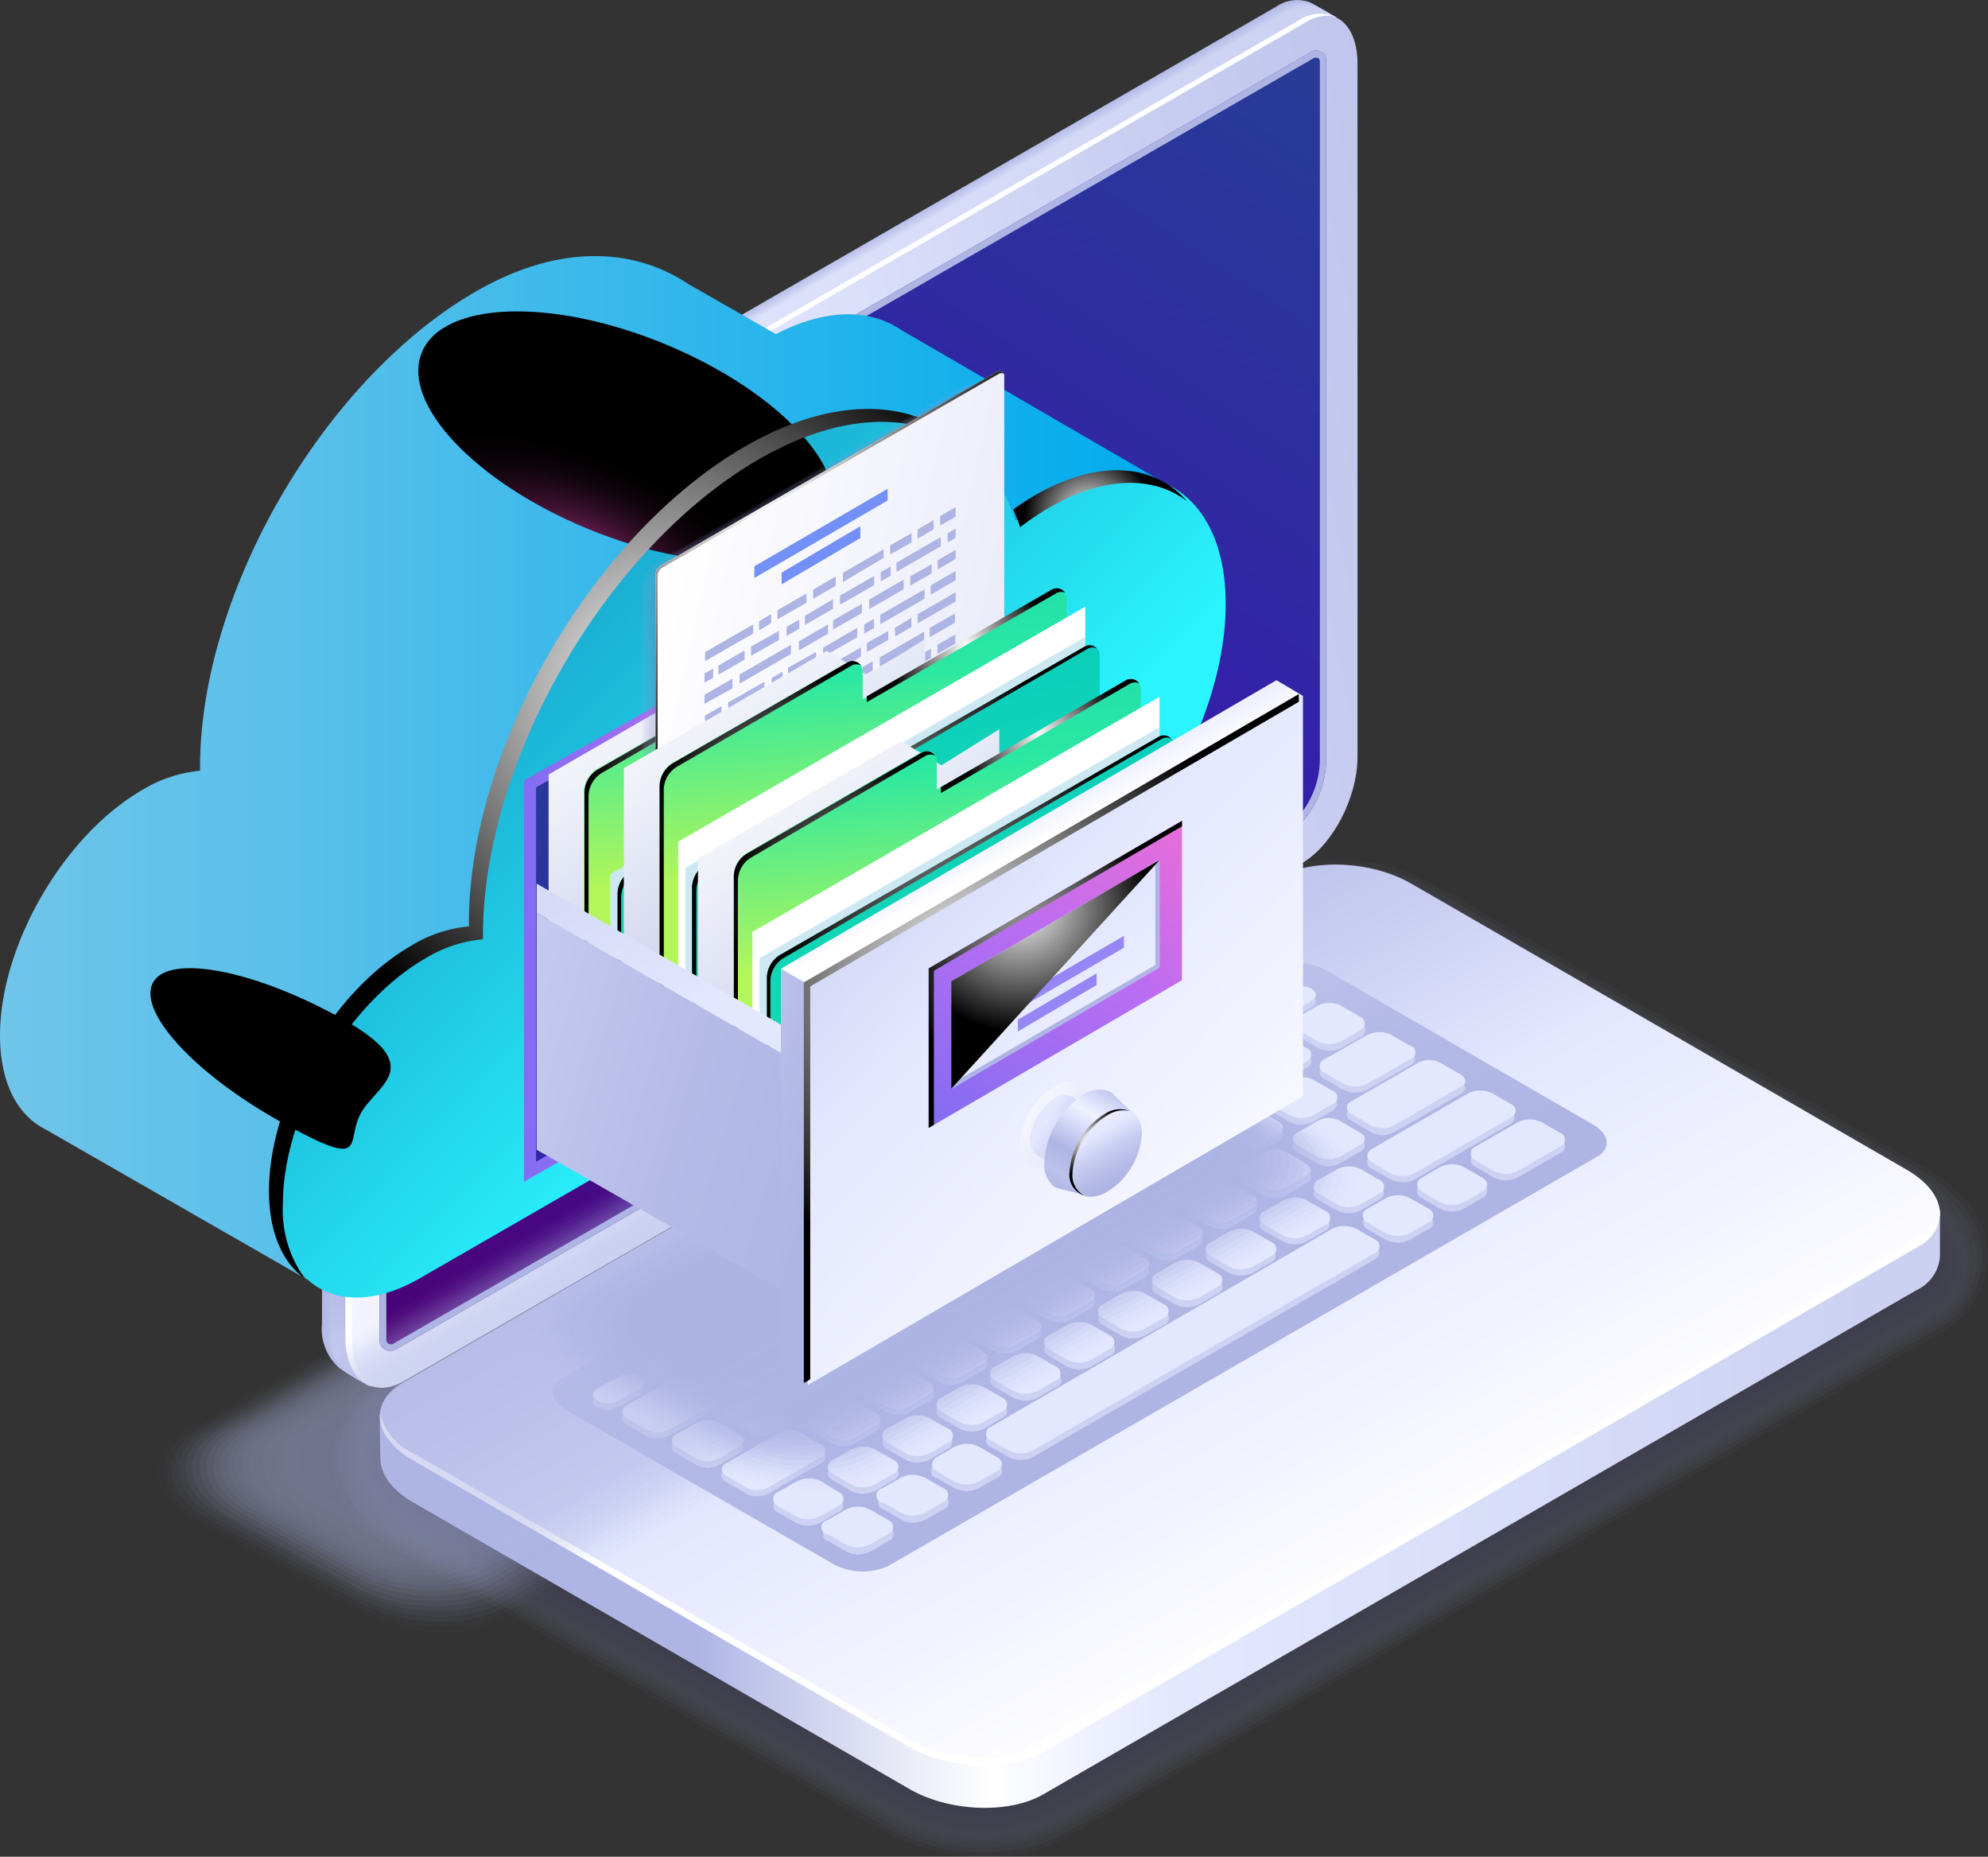 <svg xmlns="http://www.w3.org/2000/svg" xmlns:xlink="http://www.w3.org/1999/xlink" viewBox="0 0 164.66 153.77"><rect x="0" y="0" width="164.66" height="153.77" fill="#333333" stroke="none"/><defs><style>.cls-1{isolation:isolate;}.cls-2{opacity:0.2;}.cls-3{fill:#9ea3d7;opacity:0.19;}.cls-4{fill:#999dd3;opacity:0.26;}.cls-5{fill:#9397ce;opacity:0.32;}.cls-6{fill:#8e91ca;opacity:0.39;}.cls-7{fill:#888bc6;opacity:0.45;}.cls-8,.cls-90{fill:#8385c2;}.cls-8{opacity:0.52;}.cls-9,.cls-91{fill:#7e7fbd;}.cls-9{opacity:0.58;}.cls-10{fill:#7979b9;opacity:0.65;}.cls-11{fill:#7373b5;opacity:0.71;}.cls-12{fill:#6e6db1;opacity:0.77;}.cls-13{fill:#6867ac;opacity:0.84;}.cls-14{fill:#6361a8;opacity:0.9;}.cls-15{fill:url(#linear-gradient);}.cls-16{fill:url(#linear-gradient-2);}.cls-17{fill:#fff;}.cls-18{fill:url(#linear-gradient-3);}.cls-19{fill:#cdd2f3;}.cls-100,.cls-101,.cls-102,.cls-105,.cls-111,.cls-124,.cls-128,.cls-130,.cls-19,.cls-52,.cls-75,.cls-80,.cls-85{mix-blend-mode:multiply;}.cls-20{fill:#e4e8ff;}.cls-21{fill:url(#linear-gradient-4);}.cls-22{fill:url(#linear-gradient-5);}.cls-100,.cls-23,.cls-53,.cls-54,.cls-55,.cls-56,.cls-57,.cls-58,.cls-59,.cls-60,.cls-61,.cls-62,.cls-63,.cls-64,.cls-65,.cls-66,.cls-67,.cls-68,.cls-69,.cls-70,.cls-71,.cls-72,.cls-73,.cls-74{fill:#aeb5e4;}.cls-24{fill:url(#linear-gradient-6);}.cls-25{fill:url(#linear-gradient-7);}.cls-26{fill:url(#linear-gradient-8);}.cls-27{fill:url(#linear-gradient-9);}.cls-28{fill:url(#linear-gradient-10);}.cls-29{fill:url(#linear-gradient-11);}.cls-30{fill:url(#linear-gradient-12);}.cls-31{fill:url(#linear-gradient-13);}.cls-32{fill:url(#linear-gradient-14);}.cls-33{fill:url(#linear-gradient-15);}.cls-34{fill:url(#linear-gradient-16);}.cls-35{fill:url(#linear-gradient-17);}.cls-36{fill:url(#linear-gradient-18);}.cls-37{fill:url(#linear-gradient-19);}.cls-38{fill:url(#linear-gradient-20);}.cls-39{fill:url(#linear-gradient-21);}.cls-40{fill:url(#linear-gradient-22);}.cls-41{fill:url(#linear-gradient-23);}.cls-42{fill:url(#linear-gradient-24);}.cls-43{fill:url(#linear-gradient-25);}.cls-44{fill:url(#linear-gradient-26);}.cls-45{fill:url(#linear-gradient-27);}.cls-46{fill:url(#New_Gradient_Swatch_copy_7);}.cls-47{fill:url(#linear-gradient-28);}.cls-104,.cls-110,.cls-116,.cls-122,.cls-127,.cls-133,.cls-48,.cls-49,.cls-82,.cls-99{mix-blend-mode:color-dodge;}.cls-48{fill:url(#New_Gradient_Swatch_copy);}.cls-49{fill:url(#radial-gradient);}.cls-125,.cls-50,.cls-51{mix-blend-mode:screen;}.cls-50{fill:url(#White_Black_Radial);}.cls-51{fill:url(#White_Black_Radial-2);}.cls-53{opacity:0;}.cls-54{opacity:0.02;}.cls-55{opacity:0.05;}.cls-56{opacity:0.07;}.cls-57{opacity:0.1;}.cls-58{opacity:0.12;}.cls-59{opacity:0.14;}.cls-60{opacity:0.17;}.cls-61{opacity:0.19;}.cls-62{opacity:0.21;}.cls-63{opacity:0.24;}.cls-64{opacity:0.26;}.cls-65{opacity:0.29;}.cls-66{opacity:0.31;}.cls-67{opacity:0.33;}.cls-68{opacity:0.36;}.cls-69{opacity:0.38;}.cls-70{opacity:0.4;}.cls-71{opacity:0.43;}.cls-72{opacity:0.45;}.cls-73{opacity:0.48;}.cls-128,.cls-74,.cls-75{opacity:0.5;}.cls-76{fill:url(#linear-gradient-29);}.cls-77{fill:url(#linear-gradient-30);}.cls-78{fill:url(#linear-gradient-31);}.cls-79{fill:url(#linear-gradient-32);}.cls-80{fill:url(#linear-gradient-33);}.cls-81{fill:url(#linear-gradient-34);}.cls-83{fill:url(#Radial_Gradient_1);}.cls-84{fill:url(#Radial_Gradient_1-2);}.cls-85{opacity:0.3;}.cls-86{fill:#9a9fd4;opacity:0.24;}.cls-87{fill:#9498cf;opacity:0.31;}.cls-88{fill:#8e92cb;opacity:0.38;}.cls-89{fill:#898bc6;opacity:0.45;}.cls-90{opacity:0.52;}.cls-91{opacity:0.58;}.cls-92{fill:#7879b9;opacity:0.65;}.cls-93{fill:#7272b4;opacity:0.72;}.cls-94{fill:#6c6cb0;opacity:0.79;}.cls-95{fill:#6765ab;opacity:0.86;}.cls-96{fill:#615fa7;opacity:0.93;}.cls-97{fill:#5b58a2;}.cls-98{fill:url(#linear-gradient-35);}.cls-99{fill:url(#radial-gradient-2);}.cls-101{fill:#5277f6;}.cls-101,.cls-124{opacity:0.8;}.cls-102{fill:#cde8f3;}.cls-103{fill:url(#linear-gradient-36);}.cls-104{fill:url(#Radial_Gradient_1-3);}.cls-105{fill:url(#linear-gradient-37);}.cls-106{fill:url(#linear-gradient-38);}.cls-107{fill:url(#Radial_Gradient_1-4);}.cls-108{fill:url(#Radial_Gradient_1-5);}.cls-109{fill:url(#linear-gradient-39);}.cls-110{fill:url(#Radial_Gradient_1-6);}.cls-111{fill:url(#linear-gradient-40);}.cls-112{fill:url(#linear-gradient-41);}.cls-113{fill:url(#Radial_Gradient_1-7);}.cls-114{fill:url(#Radial_Gradient_1-8);}.cls-115{fill:url(#linear-gradient-42);}.cls-116{fill:url(#Radial_Gradient_1-9);}.cls-117{fill:url(#linear-gradient-43);}.cls-118{fill:url(#linear-gradient-44);}.cls-119{fill:url(#linear-gradient-45);}.cls-120{fill:url(#linear-gradient-46);}.cls-121{fill:url(#linear-gradient-47);}.cls-122{fill:url(#Radial_Gradient_1-10);}.cls-123{fill:url(#linear-gradient-48);}.cls-124{fill:#826df2;}.cls-125{fill:url(#Radial_Gradient_1-11);}.cls-126{fill:url(#linear-gradient-49);}.cls-127{fill:url(#Radial_Gradient_1-12);}.cls-128{fill:url(#linear-gradient-50);}.cls-129{fill:url(#linear-gradient-51);}.cls-130{fill:url(#linear-gradient-52);}.cls-131{fill:url(#linear-gradient-53);}.cls-132{fill:url(#linear-gradient-54);}.cls-133{fill:url(#radial-gradient-3);}</style><linearGradient id="linear-gradient" x1="1163.59" y1="112.42" x2="1297.9" y2="112.42" gradientTransform="matrix(-1, 0, 0, 1, 1318.3, 0)" gradientUnits="userSpaceOnUse"><stop offset="0" stop-color="#ccd1f2"></stop><stop offset="0.43" stop-color="#e4e8ff"></stop><stop offset="0.48" stop-color="#eef1ff"></stop><stop offset="0.54" stop-color="#fff"></stop><stop offset="0.59" stop-color="#ebedf8"></stop><stop offset="0.7" stop-color="#b9bfe8"></stop><stop offset="0.72" stop-color="#aeb5e4"></stop><stop offset="0.91" stop-color="#aeb5e4"></stop><stop offset="0.95" stop-color="#b9bfe9"></stop><stop offset="1" stop-color="#ccd1f2"></stop></linearGradient><linearGradient id="linear-gradient-2" x1="1245.38" y1="67.45" x2="1208.26" y2="133.93" gradientTransform="matrix(-1, 0, 0, 1, 1318.3, 0)" gradientUnits="userSpaceOnUse"><stop offset="0" stop-color="#aeb5e4"></stop><stop offset="0.14" stop-color="#b5bbe7"></stop><stop offset="0.35" stop-color="#c7ccf0"></stop><stop offset="0.58" stop-color="#e4e8ff"></stop><stop offset="0.85" stop-color="#f4f5ff"></stop><stop offset="1" stop-color="#fff"></stop></linearGradient><linearGradient id="linear-gradient-3" x1="1224.16" y1="112.89" x2="1275.26" y2="26.84" xlink:href="#linear-gradient-2"></linearGradient><linearGradient id="linear-gradient-4" x1="1147.83" y1="36.18" x2="1330.36" y2="76.23" xlink:href="#linear-gradient-2"></linearGradient><linearGradient id="linear-gradient-5" x1="-1983.7" y1="4.46" x2="-1907.4" y2="119.19" gradientTransform="matrix(-1, 0, 0, 1, -1877.47, 0)" gradientUnits="userSpaceOnUse"><stop offset="0.01" stop-color="#273b97"></stop><stop offset="0.23" stop-color="#2f2ba1"></stop><stop offset="0.4" stop-color="#361cab"></stop><stop offset="0.77" stop-color="#440b88"></stop><stop offset="1" stop-color="#4e0070"></stop></linearGradient><linearGradient id="linear-gradient-6" x1="1231.35" y1="-10.91" x2="1293.77" y2="114.15" gradientTransform="matrix(-1, 0, 0, 1, 1318.3, 0)" gradientUnits="userSpaceOnUse"><stop offset="0" stop-color="#b2b9e6"></stop><stop offset="0.19" stop-color="#b6bce8"></stop><stop offset="0.28" stop-color="#b9bfe8"></stop><stop offset="0.41" stop-color="#aeb5e4"></stop><stop offset="0.91" stop-color="#aeb5e4"></stop><stop offset="1" stop-color="#b2b9e6"></stop></linearGradient><linearGradient id="linear-gradient-7" x1="1231.33" y1="-10.9" x2="1293.75" y2="114.16" gradientTransform="matrix(-1, 0, 0, 1, 1318.3, 0)" gradientUnits="userSpaceOnUse"><stop offset="0" stop-color="#b3bae7"></stop><stop offset="0.19" stop-color="#b8bde9"></stop><stop offset="0.28" stop-color="#bbc1e9"></stop><stop offset="0.41" stop-color="#b1b7e5"></stop><stop offset="0.43" stop-color="#b1b7e5"></stop><stop offset="0.54" stop-color="#b2b9e5"></stop><stop offset="0.72" stop-color="#aeb5e4"></stop><stop offset="0.91" stop-color="#aeb5e4"></stop><stop offset="1" stop-color="#b3bae7"></stop></linearGradient><linearGradient id="linear-gradient-8" x1="1231.31" y1="-10.88" x2="1293.73" y2="114.17" gradientTransform="matrix(-1, 0, 0, 1, 1318.3, 0)" gradientUnits="userSpaceOnUse"><stop offset="0" stop-color="#b4bbe7"></stop><stop offset="0.19" stop-color="#b9bfea"></stop><stop offset="0.28" stop-color="#bcc2ea"></stop><stop offset="0.41" stop-color="#b3bae6"></stop><stop offset="0.43" stop-color="#b3bae7"></stop><stop offset="0.54" stop-color="#b6bce7"></stop><stop offset="0.72" stop-color="#aeb5e4"></stop><stop offset="0.91" stop-color="#aeb5e4"></stop><stop offset="1" stop-color="#b4bbe7"></stop></linearGradient><linearGradient id="linear-gradient-9" x1="1231.29" y1="-10.87" x2="1293.71" y2="114.18" gradientTransform="matrix(-1, 0, 0, 1, 1318.3, 0)" gradientUnits="userSpaceOnUse"><stop offset="0" stop-color="#b6bce8"></stop><stop offset="0.19" stop-color="#bbc0ea"></stop><stop offset="0.28" stop-color="#bec4eb"></stop><stop offset="0.41" stop-color="#b6bce8"></stop><stop offset="0.43" stop-color="#b6bce8"></stop><stop offset="0.54" stop-color="#bac0e8"></stop><stop offset="0.72" stop-color="#aeb5e4"></stop><stop offset="0.91" stop-color="#aeb5e4"></stop><stop offset="1" stop-color="#b6bce8"></stop></linearGradient><linearGradient id="linear-gradient-10" x1="1231.27" y1="-10.85" x2="1293.69" y2="114.19" gradientTransform="matrix(-1, 0, 0, 1, 1318.3, 0)" gradientUnits="userSpaceOnUse"><stop offset="0" stop-color="#b7bee8"></stop><stop offset="0.19" stop-color="#bcc2eb"></stop><stop offset="0.28" stop-color="#c0c5eb"></stop><stop offset="0.41" stop-color="#b8bfe9"></stop><stop offset="0.43" stop-color="#b8bfe9"></stop><stop offset="0.54" stop-color="#bdc3e9"></stop><stop offset="0.72" stop-color="#aeb5e4"></stop><stop offset="0.91" stop-color="#aeb5e4"></stop><stop offset="1" stop-color="#b7bee8"></stop></linearGradient><linearGradient id="linear-gradient-11" x1="1231.26" y1="-10.84" x2="1293.67" y2="114.2" gradientTransform="matrix(-1, 0, 0, 1, 1318.3, 0)" gradientUnits="userSpaceOnUse"><stop offset="0" stop-color="#b8bfe9"></stop><stop offset="0.19" stop-color="#bec3ec"></stop><stop offset="0.28" stop-color="#c1c7ec"></stop><stop offset="0.41" stop-color="#bbc1ea"></stop><stop offset="0.43" stop-color="#bbc1ea"></stop><stop offset="0.54" stop-color="#c1c7ea"></stop><stop offset="0.72" stop-color="#aeb5e4"></stop><stop offset="0.91" stop-color="#aeb5e4"></stop><stop offset="1" stop-color="#b8bfe9"></stop></linearGradient><linearGradient id="linear-gradient-12" x1="1231.24" y1="-10.82" x2="1293.65" y2="114.21" gradientTransform="matrix(-1, 0, 0, 1, 1318.3, 0)" gradientUnits="userSpaceOnUse"><stop offset="0" stop-color="#b9c0e9"></stop><stop offset="0.19" stop-color="#bfc5ed"></stop><stop offset="0.28" stop-color="#c3c8ed"></stop><stop offset="0.41" stop-color="#bdc3eb"></stop><stop offset="0.43" stop-color="#bdc4ec"></stop><stop offset="0.54" stop-color="#c5caec"></stop><stop offset="0.7" stop-color="#b1b8e5"></stop><stop offset="0.72" stop-color="#aeb5e4"></stop><stop offset="0.91" stop-color="#aeb5e4"></stop><stop offset="1" stop-color="#b9c0e9"></stop><stop offset="1" stop-color="#b9c0e9"></stop></linearGradient><linearGradient id="linear-gradient-13" x1="1231.22" y1="-10.81" x2="1293.63" y2="114.22" gradientTransform="matrix(-1, 0, 0, 1, 1318.3, 0)" gradientUnits="userSpaceOnUse"><stop offset="0" stop-color="#bbc1ea"></stop><stop offset="0.19" stop-color="#c1c6ed"></stop><stop offset="0.28" stop-color="#c5caee"></stop><stop offset="0.41" stop-color="#c0c6ed"></stop><stop offset="0.43" stop-color="#c0c6ed"></stop><stop offset="0.54" stop-color="#c9ceed"></stop><stop offset="0.68" stop-color="#b5bce6"></stop><stop offset="0.72" stop-color="#aeb5e4"></stop><stop offset="0.91" stop-color="#aeb5e4"></stop><stop offset="0.99" stop-color="#b9bfe9"></stop><stop offset="1" stop-color="#bbc1ea"></stop></linearGradient><linearGradient id="linear-gradient-14" x1="1231.2" y1="-10.79" x2="1293.61" y2="114.23" gradientTransform="matrix(-1, 0, 0, 1, 1318.3, 0)" gradientUnits="userSpaceOnUse"><stop offset="0" stop-color="#bcc2eb"></stop><stop offset="0.19" stop-color="#c3c8ee"></stop><stop offset="0.28" stop-color="#c6ccef"></stop><stop offset="0.41" stop-color="#c2c8ee"></stop><stop offset="0.43" stop-color="#c3c8ee"></stop><stop offset="0.54" stop-color="#cdd1ee"></stop><stop offset="0.66" stop-color="#b9bfe8"></stop><stop offset="0.72" stop-color="#aeb5e4"></stop><stop offset="0.91" stop-color="#aeb5e4"></stop><stop offset="0.98" stop-color="#b9bfe9"></stop><stop offset="1" stop-color="#bcc2eb"></stop></linearGradient><linearGradient id="linear-gradient-15" x1="1231.18" y1="-10.78" x2="1293.58" y2="114.24" gradientTransform="matrix(-1, 0, 0, 1, 1318.3, 0)" gradientUnits="userSpaceOnUse"><stop offset="0" stop-color="#bdc3eb"></stop><stop offset="0.19" stop-color="#c4c9ef"></stop><stop offset="0.28" stop-color="#c8cdf0"></stop><stop offset="0.41" stop-color="#c5caef"></stop><stop offset="0.43" stop-color="#c5cbf0"></stop><stop offset="0.52" stop-color="#cfd3f0"></stop><stop offset="0.54" stop-color="#d1d5f0"></stop><stop offset="0.65" stop-color="#bdc3e9"></stop><stop offset="0.72" stop-color="#aeb5e4"></stop><stop offset="0.91" stop-color="#aeb5e4"></stop><stop offset="0.98" stop-color="#b9bfe9"></stop><stop offset="1" stop-color="#bdc3eb"></stop></linearGradient><linearGradient id="linear-gradient-16" x1="1231.16" y1="-10.76" x2="1293.56" y2="114.25" gradientTransform="matrix(-1, 0, 0, 1, 1318.3, 0)" gradientUnits="userSpaceOnUse"><stop offset="0" stop-color="#bec4ec"></stop><stop offset="0.19" stop-color="#c6cbf0"></stop><stop offset="0.28" stop-color="#cacff1"></stop><stop offset="0.41" stop-color="#c7cdf0"></stop><stop offset="0.43" stop-color="#c8cdf1"></stop><stop offset="0.52" stop-color="#d2d6f1"></stop><stop offset="0.54" stop-color="#d5d8f1"></stop><stop offset="0.64" stop-color="#c1c6ea"></stop><stop offset="0.72" stop-color="#aeb5e4"></stop><stop offset="0.91" stop-color="#aeb5e4"></stop><stop offset="0.98" stop-color="#b9bfe9"></stop><stop offset="1" stop-color="#bec4ec"></stop></linearGradient><linearGradient id="linear-gradient-17" x1="1231.15" y1="-10.75" x2="1293.54" y2="114.26" gradientTransform="matrix(-1, 0, 0, 1, 1318.3, 0)" gradientUnits="userSpaceOnUse"><stop offset="0" stop-color="#c0c6ec"></stop><stop offset="0.19" stop-color="#c7ccf0"></stop><stop offset="0.28" stop-color="#cbd0f1"></stop><stop offset="0.41" stop-color="#cacff2"></stop><stop offset="0.43" stop-color="#cad0f2"></stop><stop offset="0.51" stop-color="#d4d9f2"></stop><stop offset="0.54" stop-color="#d8dcf2"></stop><stop offset="0.63" stop-color="#c4caeb"></stop><stop offset="0.72" stop-color="#aeb5e4"></stop><stop offset="0.91" stop-color="#aeb5e4"></stop><stop offset="0.97" stop-color="#b9bfe9"></stop><stop offset="1" stop-color="#c0c6ec"></stop></linearGradient><linearGradient id="linear-gradient-18" x1="1231.13" y1="-10.73" x2="1293.52" y2="114.28" gradientTransform="matrix(-1, 0, 0, 1, 1318.3, 0)" gradientUnits="userSpaceOnUse"><stop offset="0" stop-color="#c1c7ed"></stop><stop offset="0.19" stop-color="#c9cef1"></stop><stop offset="0.28" stop-color="#cdd2f2"></stop><stop offset="0.41" stop-color="#ccd2f3"></stop><stop offset="0.43" stop-color="#cdd2f3"></stop><stop offset="0.51" stop-color="#d7dbf3"></stop><stop offset="0.54" stop-color="#dcdff3"></stop><stop offset="0.62" stop-color="#c8cded"></stop><stop offset="0.72" stop-color="#aeb5e4"></stop><stop offset="0.91" stop-color="#aeb5e4"></stop><stop offset="0.97" stop-color="#b9bfe9"></stop><stop offset="1" stop-color="#c1c7ed"></stop></linearGradient><linearGradient id="linear-gradient-19" x1="1231.11" y1="-10.72" x2="1293.5" y2="114.29" gradientTransform="matrix(-1, 0, 0, 1, 1318.3, 0)" gradientUnits="userSpaceOnUse"><stop offset="0" stop-color="#c2c8ed"></stop><stop offset="0.19" stop-color="#cacff2"></stop><stop offset="0.28" stop-color="#cfd3f3"></stop><stop offset="0.41" stop-color="#cfd4f4"></stop><stop offset="0.43" stop-color="#cfd5f5"></stop><stop offset="0.5" stop-color="#d9ddf5"></stop><stop offset="0.54" stop-color="#e0e3f5"></stop><stop offset="0.62" stop-color="#ccd1ee"></stop><stop offset="0.72" stop-color="#aeb5e4"></stop><stop offset="0.91" stop-color="#aeb5e4"></stop><stop offset="0.97" stop-color="#b9bfe9"></stop><stop offset="1" stop-color="#c2c8ed"></stop></linearGradient><linearGradient id="linear-gradient-20" x1="1231.09" y1="-10.7" x2="1293.48" y2="114.3" gradientTransform="matrix(-1, 0, 0, 1, 1318.3, 0)" gradientUnits="userSpaceOnUse"><stop offset="0" stop-color="#c3c9ee"></stop><stop offset="0.19" stop-color="#ccd1f3"></stop><stop offset="0.28" stop-color="#d0d5f4"></stop><stop offset="0.41" stop-color="#d1d6f5"></stop><stop offset="0.43" stop-color="#d2d7f6"></stop><stop offset="0.5" stop-color="#dcdff6"></stop><stop offset="0.54" stop-color="#e4e6f6"></stop><stop offset="0.61" stop-color="#d0d4ef"></stop><stop offset="0.72" stop-color="#aeb5e4"></stop><stop offset="0.91" stop-color="#aeb5e4"></stop><stop offset="0.96" stop-color="#b9bfe9"></stop><stop offset="1" stop-color="#c3c9ee"></stop></linearGradient><linearGradient id="linear-gradient-21" x1="1231.07" y1="-10.68" x2="1293.46" y2="114.31" gradientTransform="matrix(-1, 0, 0, 1, 1318.3, 0)" gradientUnits="userSpaceOnUse"><stop offset="0" stop-color="#c5caef"></stop><stop offset="0.19" stop-color="#ced2f3"></stop><stop offset="0.28" stop-color="#d2d7f5"></stop><stop offset="0.41" stop-color="#d4d9f7"></stop><stop offset="0.43" stop-color="#d5d9f7"></stop><stop offset="0.5" stop-color="#dfe2f7"></stop><stop offset="0.54" stop-color="#e8eaf7"></stop><stop offset="0.61" stop-color="#d4d8f1"></stop><stop offset="0.72" stop-color="#aeb5e4"></stop><stop offset="0.91" stop-color="#aeb5e4"></stop><stop offset="0.96" stop-color="#b9bfe9"></stop><stop offset="1" stop-color="#c5caef"></stop></linearGradient><linearGradient id="linear-gradient-22" x1="1231.06" y1="-10.67" x2="1293.44" y2="114.32" gradientTransform="matrix(-1, 0, 0, 1, 1318.3, 0)" gradientUnits="userSpaceOnUse"><stop offset="0" stop-color="#c6cbef"></stop><stop offset="0.19" stop-color="#cfd4f4"></stop><stop offset="0.28" stop-color="#d4d8f6"></stop><stop offset="0.41" stop-color="#d6dbf8"></stop><stop offset="0.43" stop-color="#d7dcf9"></stop><stop offset="0.49" stop-color="#e1e4f9"></stop><stop offset="0.54" stop-color="#ecedf9"></stop><stop offset="0.6" stop-color="#d8dbf2"></stop><stop offset="0.72" stop-color="#aeb5e4"></stop><stop offset="0.91" stop-color="#aeb5e4"></stop><stop offset="0.96" stop-color="#b9bfe9"></stop><stop offset="1" stop-color="#c6cbef"></stop></linearGradient><linearGradient id="linear-gradient-23" x1="1231.04" y1="-10.65" x2="1293.42" y2="114.33" gradientTransform="matrix(-1, 0, 0, 1, 1318.3, 0)" gradientUnits="userSpaceOnUse"><stop offset="0" stop-color="#c7ccf0"></stop><stop offset="0.19" stop-color="#d1d5f5"></stop><stop offset="0.28" stop-color="#d5daf7"></stop><stop offset="0.41" stop-color="#d9ddf9"></stop><stop offset="0.43" stop-color="#dadefa"></stop><stop offset="0.49" stop-color="#e4e7fa"></stop><stop offset="0.54" stop-color="#f0f1fa"></stop><stop offset="0.6" stop-color="#dcdff3"></stop><stop offset="0.72" stop-color="#aeb5e4"></stop><stop offset="0.91" stop-color="#aeb5e4"></stop><stop offset="0.96" stop-color="#b9bfe9"></stop><stop offset="1" stop-color="#c7ccf0"></stop></linearGradient><linearGradient id="linear-gradient-24" x1="1231.02" y1="-10.64" x2="1293.4" y2="114.34" gradientTransform="matrix(-1, 0, 0, 1, 1318.3, 0)" gradientUnits="userSpaceOnUse"><stop offset="0" stop-color="#c8cef0"></stop><stop offset="0.19" stop-color="#d2d7f6"></stop><stop offset="0.28" stop-color="#d7dbf7"></stop><stop offset="0.41" stop-color="#dbe0fa"></stop><stop offset="0.43" stop-color="#dce1fb"></stop><stop offset="0.49" stop-color="#e6e9fb"></stop><stop offset="0.54" stop-color="#f3f4fb"></stop><stop offset="0.6" stop-color="#dfe2f4"></stop><stop offset="0.72" stop-color="#aeb5e4"></stop><stop offset="0.91" stop-color="#aeb5e4"></stop><stop offset="0.96" stop-color="#b9bfe9"></stop><stop offset="1" stop-color="#c8cef0"></stop></linearGradient><linearGradient id="linear-gradient-25" x1="1231" y1="-10.62" x2="1293.38" y2="114.35" gradientTransform="matrix(-1, 0, 0, 1, 1318.3, 0)" gradientUnits="userSpaceOnUse"><stop offset="0" stop-color="#cacff1"></stop><stop offset="0.19" stop-color="#d4d8f6"></stop><stop offset="0.28" stop-color="#d9ddf8"></stop><stop offset="0.41" stop-color="#dee2fc"></stop><stop offset="0.43" stop-color="#dfe3fc"></stop><stop offset="0.49" stop-color="#e9ecfc"></stop><stop offset="0.54" stop-color="#f7f8fc"></stop><stop offset="0.6" stop-color="#e3e6f6"></stop><stop offset="0.72" stop-color="#b1b7e5"></stop><stop offset="0.72" stop-color="#aeb5e4"></stop><stop offset="0.91" stop-color="#aeb5e4"></stop><stop offset="0.95" stop-color="#b9bfe9"></stop><stop offset="1" stop-color="#cacff1"></stop></linearGradient><linearGradient id="linear-gradient-26" x1="1230.98" y1="-10.61" x2="1293.36" y2="114.36" gradientTransform="matrix(-1, 0, 0, 1, 1318.3, 0)" gradientUnits="userSpaceOnUse"><stop offset="0" stop-color="#cbd0f1"></stop><stop offset="0.19" stop-color="#d5daf7"></stop><stop offset="0.28" stop-color="#dadef9"></stop><stop offset="0.41" stop-color="#e0e5fd"></stop><stop offset="0.43" stop-color="#e1e6fe"></stop><stop offset="0.48" stop-color="#ebeefe"></stop><stop offset="0.54" stop-color="#fbfbfe"></stop><stop offset="0.59" stop-color="#e7e9f7"></stop><stop offset="0.71" stop-color="#b5bbe6"></stop><stop offset="0.72" stop-color="#aeb5e4"></stop><stop offset="0.91" stop-color="#aeb5e4"></stop><stop offset="0.95" stop-color="#b9bfe9"></stop><stop offset="1" stop-color="#cbd0f1"></stop></linearGradient><linearGradient id="linear-gradient-27" x1="1230.96" y1="-10.59" x2="1293.34" y2="114.37" xlink:href="#linear-gradient"></linearGradient><linearGradient id="New_Gradient_Swatch_copy_7" x1="24.28" y1="36.33" x2="70.27" y2="81.86" gradientUnits="userSpaceOnUse"><stop offset="0.04" stop-color="#138abc"></stop><stop offset="0.23" stop-color="#1699c6"></stop><stop offset="0.59" stop-color="#1fc2df"></stop><stop offset="1" stop-color="#2af5ff"></stop></linearGradient><linearGradient id="linear-gradient-28" x1="1221.83" y1="63.62" x2="1318.3" y2="63.62" gradientTransform="matrix(-1, 0, 0, 1, 1318.3, 0)" gradientUnits="userSpaceOnUse"><stop offset="0" stop-color="#00aced"></stop><stop offset="0.27" stop-color="#21b3ec"></stop><stop offset="0.76" stop-color="#5ac0ea"></stop><stop offset="1" stop-color="#70c5e9"></stop></linearGradient><radialGradient id="New_Gradient_Swatch_copy" cx="2345.13" cy="-3625.13" r="18.31" gradientTransform="matrix(0, -1, -0.45, 0, -1589.54, 2381.21)" gradientUnits="userSpaceOnUse"><stop offset="0" stop-color="#962a74"></stop><stop offset="0.04" stop-color="#8a276b"></stop><stop offset="0.19" stop-color="#601b4a"></stop><stop offset="0.35" stop-color="#3d1130"></stop><stop offset="0.51" stop-color="#230a1b"></stop><stop offset="0.67" stop-color="#0f040c"></stop><stop offset="0.83" stop-color="#040103"></stop><stop offset="1"></stop></radialGradient><radialGradient id="radial-gradient" cx="2777.07" cy="-6628.55" r="12.94" gradientTransform="matrix(-0.87, -0.49, -0.16, 0.29, 1388.84, 3346.85)" gradientUnits="userSpaceOnUse"><stop offset="0" stop-color="#4b61b7"></stop><stop offset="0.13" stop-color="#39498a"></stop><stop offset="0.26" stop-color="#273360"></stop><stop offset="0.41" stop-color="#19213e"></stop><stop offset="0.55" stop-color="#0e1223"></stop><stop offset="0.7" stop-color="#06080f"></stop><stop offset="0.84" stop-color="#020204"></stop><stop offset="1"></stop></radialGradient><radialGradient id="White_Black_Radial" cx="1228.1" cy="42.66" r="5.35" gradientTransform="matrix(-1, 0, 0, 1, 1318.3, 0)" gradientUnits="userSpaceOnUse"><stop offset="0" stop-color="#fff"></stop><stop offset="1"></stop></radialGradient><radialGradient id="White_Black_Radial-2" cx="1263.57" cy="57.18" r="32.71" xlink:href="#White_Black_Radial"></radialGradient><linearGradient id="linear-gradient-29" x1="-336.08" y1="60.25" x2="-385.37" y2="90.53" gradientTransform="matrix(-1, 0, 0, 1, -290.84, 0)" xlink:href="#linear-gradient-5"></linearGradient><linearGradient id="linear-gradient-30" x1="1237.37" y1="70.65" x2="1274.9" y2="70.65" gradientTransform="matrix(-1, 0, 0, 1, 1318.3, 0)" gradientUnits="userSpaceOnUse"><stop offset="0.06" stop-color="#f26dd3"></stop><stop offset="0.2" stop-color="#e86dd9"></stop><stop offset="0.43" stop-color="#cc6de8"></stop><stop offset="0.55" stop-color="#ba6df2"></stop><stop offset="1" stop-color="#826df2"></stop></linearGradient><linearGradient id="linear-gradient-31" x1="-374.2" y1="66.37" x2="-290.12" y2="41.19" gradientTransform="matrix(-1, 0, 0, 1, -290.84, 0)" gradientUnits="userSpaceOnUse"><stop offset="0" stop-color="#aeb5e4"></stop><stop offset="0.21" stop-color="#b5bbe7"></stop><stop offset="0.5" stop-color="#c7ccf0"></stop><stop offset="0.58" stop-color="#cdd2f3"></stop><stop offset="0.88" stop-color="#dde1fb"></stop><stop offset="1" stop-color="#e4e8ff"></stop></linearGradient><linearGradient id="linear-gradient-32" x1="-352.4" y1="12.14" x2="-377.19" y2="59.38" xlink:href="#linear-gradient-31"></linearGradient><linearGradient id="linear-gradient-33" x1="-335.88" y1="55" x2="-358.05" y2="86.65" gradientTransform="matrix(-1, 0, 0, 1, -290.84, 0)" gradientUnits="userSpaceOnUse"><stop offset="0" stop-color="#fff"></stop><stop offset="0.26" stop-color="#eef0f9"></stop><stop offset="0.77" stop-color="#c4c9eb"></stop><stop offset="1" stop-color="#aeb5e4"></stop></linearGradient><linearGradient id="linear-gradient-34" x1="-356.14" y1="72.54" x2="-352.86" y2="28.36" gradientTransform="matrix(-1, 0, 0, 1, -290.84, 0)" gradientUnits="userSpaceOnUse"><stop offset="0" stop-color="#b3f659"></stop><stop offset="0.1" stop-color="#8ff26c"></stop><stop offset="0.34" stop-color="#34e99d"></stop><stop offset="0.36" stop-color="#2be8a2"></stop><stop offset="1" stop-color="#00c6c4"></stop></linearGradient><radialGradient id="Radial_Gradient_1" cx="-364.62" cy="53.99" r="6.7" gradientTransform="matrix(-1, 0, 0, 1, -290.84, 0)" xlink:href="#White_Black_Radial"></radialGradient><radialGradient id="Radial_Gradient_1-2" cx="-351.01" cy="68.58" r="12.07" gradientTransform="matrix(-1, 0, 0, 1, -290.84, 0)" xlink:href="#White_Black_Radial"></radialGradient><linearGradient id="linear-gradient-35" x1="1193.95" y1="76.85" x2="1307.64" y2="51.36" gradientTransform="matrix(-1, 0, 0, 1, 1318.3, 0)" gradientUnits="userSpaceOnUse"><stop offset="0.05" stop-color="#cdd2f3"></stop><stop offset="0.6" stop-color="#fcfcfe"></stop><stop offset="0.64" stop-color="#fff"></stop></linearGradient><radialGradient id="radial-gradient-2" cx="1255.54" cy="40.54" r="25.87" gradientTransform="matrix(-1, 0, 0, 1, 1318.3, 0)" gradientUnits="userSpaceOnUse"><stop offset="0" stop-color="#fff"></stop><stop offset="0.28" stop-color="#c1c0c0"></stop><stop offset="1"></stop></radialGradient><linearGradient id="linear-gradient-36" x1="-374" y1="137.22" x2="-350.03" y2="43.39" xlink:href="#linear-gradient-34"></linearGradient><radialGradient id="Radial_Gradient_1-3" cx="-362.85" cy="75.35" r="19.44" gradientTransform="matrix(-1, 0, 0, 1, -290.84, 0)" xlink:href="#White_Black_Radial"></radialGradient><linearGradient id="linear-gradient-37" x1="-342.11" y1="54.48" x2="-364.27" y2="86.13" xlink:href="#linear-gradient-33"></linearGradient><linearGradient id="linear-gradient-38" x1="-362.37" y1="72.02" x2="-359.08" y2="27.84" xlink:href="#linear-gradient-34"></linearGradient><radialGradient id="Radial_Gradient_1-4" cx="-370.84" cy="53.47" r="6.7" gradientTransform="matrix(-1, 0, 0, 1, -290.84, 0)" xlink:href="#White_Black_Radial"></radialGradient><radialGradient id="Radial_Gradient_1-5" cx="-357.24" cy="68.06" r="12.07" gradientTransform="matrix(-1, 0, 0, 1, -290.84, 0)" xlink:href="#White_Black_Radial"></radialGradient><linearGradient id="linear-gradient-39" x1="-380.22" y1="136.7" x2="-356.26" y2="42.87" xlink:href="#linear-gradient-34"></linearGradient><radialGradient id="Radial_Gradient_1-6" cx="-369.07" cy="74.83" r="19.44" gradientTransform="matrix(-1, 0, 0, 1, -290.84, 0)" xlink:href="#White_Black_Radial"></radialGradient><linearGradient id="linear-gradient-40" x1="-348.25" y1="61.95" x2="-370.42" y2="93.6" xlink:href="#linear-gradient-33"></linearGradient><linearGradient id="linear-gradient-41" x1="-368.51" y1="79.49" x2="-365.22" y2="35.31" xlink:href="#linear-gradient-34"></linearGradient><radialGradient id="Radial_Gradient_1-7" cx="-376.99" cy="60.95" r="6.7" gradientTransform="matrix(-1, 0, 0, 1, -290.84, 0)" xlink:href="#White_Black_Radial"></radialGradient><radialGradient id="Radial_Gradient_1-8" cx="-363.38" cy="75.53" r="12.07" gradientTransform="matrix(-1, 0, 0, 1, -290.84, 0)" xlink:href="#White_Black_Radial"></radialGradient><linearGradient id="linear-gradient-42" x1="-386.37" y1="144.17" x2="-362.4" y2="50.34" xlink:href="#linear-gradient-34"></linearGradient><radialGradient id="Radial_Gradient_1-9" cx="-375.22" cy="82.3" r="19.44" gradientTransform="matrix(-1, 0, 0, 1, -290.84, 0)" xlink:href="#White_Black_Radial"></radialGradient><linearGradient id="linear-gradient-43" x1="-360.89" y1="96.27" x2="-297.77" y2="77.37" xlink:href="#linear-gradient-31"></linearGradient><linearGradient id="linear-gradient-44" x1="-322.38" y1="32.93" x2="-349.41" y2="84.44" xlink:href="#linear-gradient-31"></linearGradient><linearGradient id="linear-gradient-45" x1="-358.33" y1="97.98" x2="-336.18" y2="91.34" xlink:href="#linear-gradient-31"></linearGradient><linearGradient id="linear-gradient-46" x1="1271.37" y1="47.42" x2="1211.26" y2="104.97" xlink:href="#linear-gradient-2"></linearGradient><linearGradient id="linear-gradient-47" x1="1219.23" y1="59.63" x2="1238.61" y2="94.64" xlink:href="#linear-gradient-30"></linearGradient><radialGradient id="Radial_Gradient_1-10" cx="1230.89" cy="80.7" r="11.65" xlink:href="#White_Black_Radial"></radialGradient><linearGradient id="linear-gradient-48" x1="1246.49" y1="61.83" x2="1220.01" y2="93.86" xlink:href="#linear-gradient-2"></linearGradient><radialGradient id="Radial_Gradient_1-11" cx="1233.81" cy="74.8" r="10.67" xlink:href="#White_Black_Radial"></radialGradient><linearGradient id="linear-gradient-49" x1="-372.82" y1="60.71" x2="-377.47" y2="69.56" gradientTransform="matrix(-1, 0, 0, 1, -290.84, 0)" xlink:href="#linear-gradient-2"></linearGradient><radialGradient id="Radial_Gradient_1-12" cx="-371.46" cy="80.7" r="24.85" gradientTransform="matrix(-1, 0, 0, 1, -290.84, 0)" xlink:href="#White_Black_Radial"></radialGradient><linearGradient id="linear-gradient-50" x1="1224.21" y1="97.99" x2="1232.95" y2="91.64" gradientTransform="matrix(-1, 0, 0, 1, 1318.3, 0)" gradientUnits="userSpaceOnUse"><stop offset="0.32" stop-color="#cdd2f3"></stop><stop offset="0.58" stop-color="#dde0f7"></stop><stop offset="1" stop-color="#fff"></stop></linearGradient><linearGradient id="linear-gradient-51" x1="1231.49" y1="96.23" x2="1228.48" y2="91.02" gradientTransform="matrix(-1, 0, 0, 1, 1318.3, 0)" gradientUnits="userSpaceOnUse"><stop offset="0" stop-color="#cdd2f3"></stop><stop offset="0.05" stop-color="#cacff2"></stop><stop offset="0.09" stop-color="#c1c7ed"></stop><stop offset="0.12" stop-color="#b2b9e6"></stop><stop offset="0.13" stop-color="#aeb5e4"></stop><stop offset="0.26" stop-color="#b1b8e5"></stop><stop offset="0.35" stop-color="#bac0ea"></stop><stop offset="0.43" stop-color="#c9cef1"></stop><stop offset="0.5" stop-color="#dee2fc"></stop><stop offset="0.52" stop-color="#e5e8ff"></stop><stop offset="0.65" stop-color="#eaedff"></stop><stop offset="0.91" stop-color="#cdd2f3"></stop></linearGradient><linearGradient id="linear-gradient-52" x1="1227.63" y1="95.27" x2="1231.67" y2="92.86" gradientTransform="matrix(-1, 0, 0, 1, 1318.3, 0)" xlink:href="#linear-gradient-31"></linearGradient><linearGradient id="linear-gradient-53" x1="1225.85" y1="90.13" x2="1230.78" y2="99.02" gradientTransform="matrix(-1, 0, 0, 1, 1318.3, 0)" gradientUnits="userSpaceOnUse"><stop offset="0" stop-color="#b8bee9"></stop><stop offset="0.22" stop-color="#e4e8ff"></stop><stop offset="0.28" stop-color="#f0f2ff"></stop><stop offset="0.34" stop-color="#e4e8ff"></stop><stop offset="0.63" stop-color="#aeb5e4"></stop><stop offset="0.79" stop-color="#b9bfe9"></stop><stop offset="0.82" stop-color="#bcc2eb"></stop><stop offset="1" stop-color="#aeb5e4"></stop></linearGradient><linearGradient id="linear-gradient-54" x1="1077.5" y1="97.73" x2="1081.23" y2="91.3" gradientTransform="matrix(-1, 0, 0, 1, 1170.44, 0)" gradientUnits="userSpaceOnUse"><stop offset="0" stop-color="#aeb5e4"></stop><stop offset="0.14" stop-color="#b5bbe7"></stop><stop offset="0.35" stop-color="#c7ccf0"></stop><stop offset="0.58" stop-color="#e4e8ff"></stop><stop offset="0.95" stop-color="#f4f3fb"></stop><stop offset="1" stop-color="#f6f5fa"></stop></linearGradient><radialGradient id="radial-gradient-3" cx="896.25" cy="-65.87" r="3.53" gradientTransform="matrix(-0.9, 0, 0, 0.86, 896.82, 151.13)" xlink:href="#White_Black_Radial"></radialGradient></defs><g class="cls-1"><g id="Layer_2" data-name="Layer 2"><g id="Layer_1-2" data-name="Layer 1"><g class="cls-2"><path class="cls-3" d="M81.56,153.77a13.67,13.67,0,0,0,6.83-1.64l72.35-41.78a7.22,7.22,0,0,0,3.92-6.24c0-2.77-1.72-5.36-4.72-7.09L118.88,73.31a16.83,16.83,0,0,0-8.3-2.11,13.67,13.67,0,0,0-6.83,1.65L31.4,114.62a7.24,7.24,0,0,0-3.92,6.25c0,2.77,1.72,5.36,4.72,7.09l41.06,23.71A16.83,16.83,0,0,0,81.56,153.77Z"></path><path class="cls-4" d="M103.93,73.17,31.58,114.94A6.58,6.58,0,0,0,28,121.11a7.44,7.44,0,0,0,.35,1.75,10.14,10.14,0,0,0,4.54,5.06l40.58,23.43a16.35,16.35,0,0,0,8.27,2.05A15.81,15.81,0,0,0,85.1,153a13.93,13.93,0,0,0,3.38-1.33L160.56,110a6.64,6.64,0,0,0,3.63-6.16,7.46,7.46,0,0,0-.45-2,10.23,10.23,0,0,0-4.43-4.77L118.83,73.7a18.19,18.19,0,0,0-1.77-.87,17.12,17.12,0,0,0-6.39-1.26A13.44,13.44,0,0,0,103.93,73.17Z"></path><path class="cls-5" d="M104.11,73.48,31.76,115.25a6,6,0,0,0-3.3,6.11,8.44,8.44,0,0,0,.45,1.67c.58,1.65,2.71,3.76,4.62,4.86L73.62,151a16,16,0,0,0,11.61,1.52,15.61,15.61,0,0,0,3.34-1.38l71.81-41.45a6.06,6.06,0,0,0,3.33-6.08,7.92,7.92,0,0,0-.55-1.94,11.46,11.46,0,0,0-4.48-4.58l-39.9-23a18.57,18.57,0,0,0-1.73-.86,17.07,17.07,0,0,0-6.29-1.3A13.21,13.21,0,0,0,104.11,73.48Z"></path><path class="cls-6" d="M104.29,73.79,31.94,115.57a5.49,5.49,0,0,0-3,6,9.31,9.31,0,0,0,.54,1.59c.57,1.45,3,3.69,4.7,4.67L73.8,150.72A15.76,15.76,0,0,0,82,152.66a16.33,16.33,0,0,0,3.33-.53,17.94,17.94,0,0,0,3.31-1.42l71.53-41.3a5.55,5.55,0,0,0,3-6,8.79,8.79,0,0,0-.65-1.84c-.59-1.36-2.91-3.45-4.53-4.38L118.74,74.48c-.42-.23-1.26-.67-1.71-.86a16.66,16.66,0,0,0-6.18-1.32A12.88,12.88,0,0,0,104.29,73.79Z"></path><path class="cls-7" d="M104.47,74.11,32.12,115.88c-2.46,1.42-3.35,3.68-2.68,6a14.81,14.81,0,0,0,.64,1.51c.54,1.25,3.3,3.61,4.78,4.46L74,150.41a15.33,15.33,0,0,0,8.2,1.87,14.1,14.1,0,0,0,3.31-.59,20.63,20.63,0,0,0,3.27-1.45L160,109.1c2.44-1.41,3.35-3.64,2.74-5.92a10.19,10.19,0,0,0-.76-1.75c-.56-1.17-3.17-3.38-4.58-4.19L118.69,74.87c-.36-.2-1.28-.69-1.68-.86a16.36,16.36,0,0,0-6.08-1.34A12.42,12.42,0,0,0,104.47,74.11Z"></path><path class="cls-8" d="M104.66,74.42,32.3,116.19c-2.45,1.42-3.22,3.67-2.37,5.9.18.49.5.93.74,1.43.5,1.06,3.58,3.54,4.85,4.27L74.16,150.1a15.08,15.08,0,0,0,8.18,1.81,14.34,14.34,0,0,0,3.28-.65,24.48,24.48,0,0,0,3.23-1.49l71-41c2.43-1.41,3.22-3.62,2.44-5.84a14.53,14.53,0,0,0-.86-1.65c-.51-1-3.42-3.31-4.62-4l-38.16-22c-.31-.18-1.31-.72-1.65-.87A16.2,16.2,0,0,0,111,73,12.13,12.13,0,0,0,104.66,74.42Z"></path><path class="cls-9" d="M104.84,74.73,32.48,116.51c-2.45,1.41-3.09,3.65-2.06,5.83a6.64,6.64,0,0,0,.83,1.35c.27.93,3.88,3.45,4.94,4.06l38.16,22a14.72,14.72,0,0,0,8.15,1.76,14.47,14.47,0,0,0,3.25-.71,32.43,32.43,0,0,0,3.19-1.53l70.72-40.83c2.41-1.39,3.09-3.59,2.14-5.75a5.88,5.88,0,0,0-1-1.56c-.29-.88-3.67-3.23-4.67-3.81L118.59,75.66c-.26-.15-1.33-.74-1.61-.86a16,16,0,0,0-5.87-1.4A11.81,11.81,0,0,0,104.84,74.73Z"></path><path class="cls-10" d="M105,75.05,32.66,116.82c-2.44,1.41-3,3.65-1.75,5.76a6.76,6.76,0,0,0,.93,1.27c.21.75,4.17,3.38,5,3.87l37.68,21.75a14.4,14.4,0,0,0,8.13,1.7,14.74,14.74,0,0,0,3.22-.77c.45-.14,2.79-1.36,3.16-1.57l70.44-40.67c2.4-1.39,3-3.58,1.85-5.67a6.72,6.72,0,0,0-1.06-1.47c-.24-.71-3.93-3.15-4.73-3.62l-37-21.35c-.2-.12-1.36-.76-1.58-.86a15.81,15.81,0,0,0-5.76-1.43A11.59,11.59,0,0,0,105,75.05Z"></path><path class="cls-11" d="M105.2,75.36,32.85,117.13c-2.44,1.41-2.86,3.65-1.45,5.7a7,7,0,0,0,1,1.19c.16.56,4.45,3.3,5.09,3.67l37.19,21.47a14.09,14.09,0,0,0,8.1,1.63A13.75,13.75,0,0,0,86,150c.33-.11,2.84-1.45,3.12-1.61l70.16-40.51c2.39-1.38,2.86-3.57,1.56-5.59a6.65,6.65,0,0,0-1.16-1.38c-.18-.53-4.18-3.07-4.78-3.42l-36.41-21c-.16-.09-1.39-.78-1.56-.86a15.45,15.45,0,0,0-5.65-1.45A11.37,11.37,0,0,0,105.2,75.36Z"></path><path class="cls-12" d="M105.38,75.67,33,117.45c-2.43,1.4-2.75,3.64-1.14,5.62A7,7,0,0,0,33,124.18c.1.37,4.74,3.23,5.16,3.47l36.71,21.19A13.79,13.79,0,0,0,83,150.42a14,14,0,0,0,3.17-.88c.22-.08,2.9-1.55,3.08-1.65l69.89-40.36c2.38-1.37,2.75-3.55,1.27-5.51a6.93,6.93,0,0,0-1.27-1.27c-.12-.36-4.43-3-4.83-3.24L118.45,76.83c-.11-.06-1.41-.8-1.53-.85a15.12,15.12,0,0,0-5.55-1.49A11.14,11.14,0,0,0,105.38,75.67Z"></path><path class="cls-13" d="M105.56,76,33.21,117.76c-2.42,1.4-2.64,3.65-.83,5.56a7.48,7.48,0,0,0,1.22,1c.06.19,5,3.16,5.25,3.28l36.22,20.91a13.5,13.5,0,0,0,8.06,1.52,14.25,14.25,0,0,0,3.14-.94c.11,0,3-1.64,3-1.7l69.62-40.19c2.37-1.37,2.64-3.55,1-5.43a7.39,7.39,0,0,0-1.37-1.18c-.06-.18-4.68-2.93-4.88-3L118.4,77.22l-1.49-.85a15.07,15.07,0,0,0-5.45-1.51A10.72,10.72,0,0,0,105.56,76Z"></path><path class="cls-14" d="M86.4,148.68l72.35-41.77c2.86-1.65,2.5-4.54-.8-6.44L116.89,76.76c-3.3-1.9-8.29-2.11-11.15-.46L33.39,118.07c-2.86,1.65-2.5,4.53.8,6.44l41.06,23.71C78.55,150.12,83.54,150.33,86.4,148.68Z"></path></g><path class="cls-15" d="M86.4,148.61l72.35-41.77a3.35,3.35,0,0,0,1.93-2.74v-3.59c0-1.25-1,.92-2.73-.11L116.89,76.7c-3.3-1.91-8.29-2.12-11.15-.47L33.39,118c-1,.55-1.65-1.79-1.89-1.05-.09.25,0,3.53,0,3.79,0,1.28.9,2.64,2.73,3.69l41.06,23.71C78.55,150.05,83.54,150.26,86.4,148.61Z"></path><path class="cls-16" d="M86.4,145.09l72.35-41.77c2.86-1.65,2.5-4.53-.8-6.43L116.89,73.18c-3.3-1.91-8.29-2.11-11.15-.46L33.39,114.49c-2.86,1.65-2.5,4.53.8,6.44l41.06,23.7C78.55,146.54,83.54,146.74,86.4,145.09Z"></path><path class="cls-17" d="M34.19,120.33,75.25,144c3.3,1.91,8.29,2.12,11.15.47l72.35-41.78a3.41,3.41,0,0,0,1.91-2.53,3.19,3.19,0,0,1-1.91,3.13L86.4,145.09c-2.86,1.65-7.85,1.45-11.15-.46l-41.06-23.7c-1.93-1.12-2.85-2.57-2.71-3.91A4.88,4.88,0,0,0,34.19,120.33Z"></path><path class="cls-18" d="M73.54,129.71l58.75-33.92c1.18-.68,1-1.87-.33-2.65L109.91,80.4a5.11,5.11,0,0,0-4.59-.19L46.56,114.13c-1.17.68-1,1.87.33,2.65L69,129.52A5.11,5.11,0,0,0,73.54,129.71Z"></path><path class="cls-19" d="M108.63,82.42a1.92,1.92,0,0,0-1.73,0l-3.77,2.17a.53.53,0,0,0,0,1,1.93,1.93,0,0,0,1.72,0l3.77-2.18A.53.53,0,0,0,108.63,82.42Zm-6.45,3.73a1.89,1.89,0,0,0-1.73,0l-1.78,1a.53.53,0,0,0,0,1,1.92,1.92,0,0,0,1.73,0l1.78-1A.52.52,0,0,0,102.18,86.15Zm-4.47,2.57a1.9,1.9,0,0,0-1.72,0l-1.79,1a.52.52,0,0,0,0,1,1.89,1.89,0,0,0,1.73,0l1.78-1A.53.53,0,0,0,97.71,88.72ZM93.25,91.3a2,2,0,0,0-1.73,0l-1.78,1c-.48.28-.48.73,0,1a1.92,1.92,0,0,0,1.73,0l1.78-1A.53.53,0,0,0,93.25,91.3Zm-4.47,2.58a1.9,1.9,0,0,0-1.72,0l-1.79,1a.53.53,0,0,0,0,1,2,2,0,0,0,1.73,0l1.78-1C89.26,94.6,89.26,94.15,88.78,93.88Zm-4.46,2.58a1.89,1.89,0,0,0-1.73,0l-1.78,1a.53.53,0,0,0,0,1,1.92,1.92,0,0,0,1.73,0l1.78-1C84.79,97.18,84.8,96.73,84.32,96.46ZM79.85,99a1.9,1.9,0,0,0-1.72,0l-1.79,1a.52.52,0,0,0,0,1,1.89,1.89,0,0,0,1.73,0l1.78-1C80.33,99.76,80.33,99.31,79.85,99Zm-4.46,2.58a1.92,1.92,0,0,0-1.73,0l-1.78,1c-.48.28-.48.73,0,1a1.89,1.89,0,0,0,1.73,0l1.78-1C75.86,102.33,75.87,101.89,75.39,101.61Zm-4.46,2.58a1.92,1.92,0,0,0-1.73,0l-1.79,1c-.48.28-.48.73,0,1a1.92,1.92,0,0,0,1.73,0l1.78-1C71.4,104.91,71.4,104.46,70.93,104.19Zm-4.47,2.58a1.89,1.89,0,0,0-1.73,0l-1.78,1a.53.53,0,0,0,0,1,1.92,1.92,0,0,0,1.73,0l1.79-1C66.93,107.49,66.94,107,66.46,106.77ZM62,109.35a1.89,1.89,0,0,0-1.73,0l-1.79,1a.53.53,0,0,0,0,1,1.92,1.92,0,0,0,1.73,0l1.78-1A.52.52,0,0,0,62,109.35Zm-4.47,2.57a1.92,1.92,0,0,0-1.73,0L54,113a.52.52,0,0,0,0,1,1.89,1.89,0,0,0,1.73,0l1.79-1C58,112.64,58,112.2,57.53,111.92ZM53,114.55a1.92,1.92,0,0,0-1.73,0l-1.78,1a.52.52,0,0,0,0,1,1.87,1.87,0,0,0,1.72,0l1.79-1C53.45,115.28,53.45,114.83,53,114.55Zm59.67-29.81-1.53-.88a2.17,2.17,0,0,0-2,0l-1.54.89c-.55.32-.55.82,0,1.14l1.53.88a2.17,2.17,0,0,0,2,0l1.55-.89A.6.6,0,0,0,112.64,84.74Zm-6,4.61,1.54-.89c.55-.32.55-.83,0-1.14l-1.54-.89a2.15,2.15,0,0,0-2,0l-1.55.89a.6.6,0,0,0,0,1.14l1.54.88A2.2,2.2,0,0,0,106.63,89.35Zm-2.92.55L102.18,89a2.17,2.17,0,0,0-2,0l-1.54.89a.59.59,0,0,0,0,1.13l1.53.89a2.2,2.2,0,0,0,2,0l1.55-.9A.6.6,0,0,0,103.71,89.9Zm-4.46,2.58-1.54-.89a2.18,2.18,0,0,0-2,0l-1.55.89c-.54.32-.55.83,0,1.14l1.53.89a2.17,2.17,0,0,0,2,0l1.54-.89A.59.59,0,0,0,99.25,92.48ZM89.73,96.2l1.54.88a2.12,2.12,0,0,0,2,0l1.55-.89a.6.6,0,0,0,0-1.14l-1.53-.88a2.17,2.17,0,0,0-2,0l-1.54.89C89.19,95.38,89.19,95.89,89.73,96.2Zm-4.46,2.58,1.53.88a2.2,2.2,0,0,0,2,0l1.54-.89c.55-.32.55-.83,0-1.14l-1.54-.88a2.12,2.12,0,0,0-2,0l-1.55.89A.6.6,0,0,0,85.27,98.78Zm-4.47,2.57,1.54.89a2.18,2.18,0,0,0,2,0l1.55-.9a.6.6,0,0,0,0-1.13l-1.53-.89a2.17,2.17,0,0,0-2,0l-1.54.89A.59.59,0,0,0,80.8,101.35Zm-4.46,2.58,1.53.89a2.17,2.17,0,0,0,2,0l1.54-.89a.59.59,0,0,0,0-1.13l-1.54-.89a2.18,2.18,0,0,0-2,0l-1.55.9C75.8,103.11,75.79,103.62,76.34,103.93Zm-4.47,2.58,1.54.89a2.15,2.15,0,0,0,2,0l1.55-.89a.6.6,0,0,0,0-1.14l-1.53-.88a2.2,2.2,0,0,0-2,0l-1.54.89C71.33,105.69,71.33,106.2,71.87,106.51Zm-4.46,2.58,1.53.88a2.17,2.17,0,0,0,2,0l1.54-.89c.55-.32.55-.83,0-1.14l-1.54-.88a2.15,2.15,0,0,0-2,0l-1.55.89A.6.6,0,0,0,67.41,109.09Zm.58,1.43-1.53-.89a2.17,2.17,0,0,0-2,0l-1.54.89a.59.59,0,0,0,0,1.13l1.54.89a2.18,2.18,0,0,0,2,0l1.55-.89C68.53,111.34,68.54,110.83,68,110.52Zm-9.51,3.72,1.53.89a2.17,2.17,0,0,0,2,0l1.54-.89a.59.59,0,0,0,0-1.13L62,112.21a2.15,2.15,0,0,0-2,0l-1.55.89A.6.6,0,0,0,58.48,114.24ZM51.94,118l1.53.88a2.17,2.17,0,0,0,2,0l3.53-2a.6.6,0,0,0,0-1.13l-1.53-.89a2.17,2.17,0,0,0-2,0l-3.53,2A.6.6,0,0,0,51.94,118Zm64.84-30.89-1.54-.89a2.15,2.15,0,0,0-2,0l-3.53,2c-.55.32-.55.83,0,1.14l1.54.88a2.14,2.14,0,0,0,2,0l3.52-2C117.32,88,117.32,87.44,116.78,87.13Zm-6.45,3.72L108.8,90a2.17,2.17,0,0,0-2,0l-1.55.89a.6.6,0,0,0,0,1.14l1.53.88a2.17,2.17,0,0,0,2,0l1.54-.89C110.87,91.67,110.87,91.16,110.33,90.85Zm-4.47,3.72c.54-.32.55-.83,0-1.14l-1.54-.89a2.17,2.17,0,0,0-2,0l-1.54.89c-.54.31-.55.82,0,1.13l1.54.89a2.2,2.2,0,0,0,2,0Zm-4.47,2.57a.59.59,0,0,0,0-1.13l-1.53-.89a2.17,2.17,0,0,0-2,0L96.36,96a.59.59,0,0,0,0,1.13l1.53.89a2.17,2.17,0,0,0,2,0Zm-8,.56-1.54.89c-.54.32-.55.83,0,1.14l1.54.89a2.17,2.17,0,0,0,2,0l1.54-.89c.54-.31.55-.82,0-1.13L95.4,97.7A2.2,2.2,0,0,0,93.43,97.7Zm-4.37,2.53-1.73,1a.54.54,0,0,0,0,1l1.72,1a2,2,0,0,0,1.78,0l1.73-1c.49-.28.5-.74,0-1l-1.73-1A2,2,0,0,0,89.06,100.23ZM84.6,102.8l-1.73,1c-.5.29-.5.75,0,1l1.72,1a2,2,0,0,0,1.78,0l1.74-1a.54.54,0,0,0,0-1l-1.72-1A2,2,0,0,0,84.6,102.8Zm-4.46,2.58-1.74,1c-.49.29-.49.75,0,1l1.72,1a2,2,0,0,0,1.78,0l1.73-1c.49-.29.5-.74,0-1l-1.73-1A2,2,0,0,0,80.14,105.38ZM75.67,108l-1.73,1a.54.54,0,0,0,0,1l1.72,1a2,2,0,0,0,1.78,0l1.74-1c.49-.29.49-.75,0-1l-1.72-1A1.93,1.93,0,0,0,75.67,108Zm-4.46,2.58-1.74,1a.54.54,0,0,0,0,1l1.72,1a2,2,0,0,0,1.78,0l1.73-1c.49-.28.5-.74,0-1l-1.73-1A1.94,1.94,0,0,0,71.21,110.54Zm-2.71,5.59,1.74-1a.54.54,0,0,0,0-1l-1.72-1a2,2,0,0,0-1.78,0l-1.73,1c-.5.28-.5.74,0,1l1.72,1A2,2,0,0,0,68.5,116.13ZM64,118.71l1.73-1a.54.54,0,0,0,0-1l-1.73-1a2,2,0,0,0-1.77,0l-1.74,1c-.49.29-.49.75,0,1l1.72,1A1.93,1.93,0,0,0,64,118.71ZM56,120.35l1.72,1a2,2,0,0,0,1.78,0l1.73-1c.5-.28.5-.74,0-1l-1.72-1a2,2,0,0,0-1.78,0l-1.74,1C55.49,119.61,55.49,120.07,56,120.35Zm65-30.78-1.73-1a1.94,1.94,0,0,0-1.77,0l-5.6,3.23c-.49.29-.5.75,0,1l1.73,1a1.94,1.94,0,0,0,1.77,0L121,90.6C121.49,90.31,121.5,89.85,121,89.57Zm-8.33,4.81-1.73-1a1.91,1.91,0,0,0-1.77,0l-1.74,1c-.49.28-.49.74,0,1l1.72,1a2,2,0,0,0,1.78,0l1.73-1C113.16,95.12,113.17,94.66,112.68,94.38ZM108.21,97l-1.72-1a2,2,0,0,0-1.78,0L103,97c-.49.28-.5.74,0,1l1.73,1a2,2,0,0,0,1.77,0l1.74-1C108.7,97.7,108.7,97.24,108.21,97Zm-4.46,2.58-1.72-1a2,2,0,0,0-1.78,0l-1.74,1a.54.54,0,0,0,0,1l1.72,1a2,2,0,0,0,1.78,0l1.73-1C104.24,100.28,104.24,99.82,103.75,99.54Zm-6.21,4.6,1.74-1c.49-.28.49-.74,0-1l-1.72-1a2,2,0,0,0-1.78,0l-1.73,1c-.49.29-.5.75,0,1l1.73,1A1.91,1.91,0,0,0,97.54,104.14Zm-4.46,2.58,1.73-1c.5-.29.5-.75,0-1l-1.72-1a2,2,0,0,0-1.78,0l-1.74,1c-.49.29-.49.75,0,1l1.72,1A2,2,0,0,0,93.08,106.72Zm-4.47,2.58,1.74-1c.49-.29.49-.75,0-1l-1.72-1a2,2,0,0,0-1.78,0l-1.73,1a.54.54,0,0,0,0,1l1.73,1A2,2,0,0,0,88.61,109.3Zm-4.46,2.57,1.73-1c.5-.28.5-.74,0-1l-1.72-1a2,2,0,0,0-1.78,0l-1.74,1a.54.54,0,0,0,0,1l1.72,1A2,2,0,0,0,84.15,111.87Zm-4.47,2.58,1.74-1c.49-.28.49-.74,0-1l-1.72-1a2,2,0,0,0-1.78,0l-1.73,1c-.49.29-.5.75,0,1l1.73,1A1.94,1.94,0,0,0,79.68,114.45ZM75.22,117,77,116c.5-.29.5-.74,0-1l-1.72-1a2,2,0,0,0-1.78,0l-1.74,1c-.49.29-.49.75,0,1l1.72,1A2,2,0,0,0,75.22,117Zm-2.73.55-1.72-1a1.93,1.93,0,0,0-1.78,0l-1.73,1a.54.54,0,0,0,0,1l1.73,1a2,2,0,0,0,1.78,0l1.73-1C73,118.32,73,117.86,72.49,117.58Zm-12.38,5.16,1.73,1a2,2,0,0,0,1.78,0l4.4-2.55c.5-.28.5-.74,0-1l-1.72-1a2,2,0,0,0-1.78,0l-4.41,2.54C59.63,122,59.63,122.46,60.11,122.74Zm65-30.79-1.5-.86a2.22,2.22,0,0,0-2,0l-7.94,4.59a.61.61,0,0,0,0,1.16l1.5.86a2.22,2.22,0,0,0,2,0l7.94-4.59A.61.61,0,0,0,125.13,92Zm-10.91,6.3-1.49-.87a2.22,2.22,0,0,0-2,0l-1.5.87c-.56.32-.56.84,0,1.15l1.49.87a2.22,2.22,0,0,0,2,0l1.5-.86C114.77,99.08,114.77,98.57,114.22,98.25Zm-4.46,2.57-1.5-.86a2.19,2.19,0,0,0-2,0l-1.5.86a.61.61,0,0,0,0,1.16l1.49.86a2.22,2.22,0,0,0,2,0l1.5-.87A.61.61,0,0,0,109.76,100.82Zm-4.47,2.58-1.49-.86a2.22,2.22,0,0,0-2,0l-1.5.87a.61.61,0,0,0,0,1.16l1.49.86a2.22,2.22,0,0,0,2,0l1.5-.87A.61.61,0,0,0,105.29,103.4ZM100.83,106l-1.5-.86a2.22,2.22,0,0,0-2,0l-1.5.87a.61.61,0,0,0,0,1.16l1.49.86a2.22,2.22,0,0,0,2,0l1.5-.87A.61.61,0,0,0,100.83,106Zm-4.47,2.58-1.49-.87a2.26,2.26,0,0,0-2,0l-1.5.87a.61.61,0,0,0,0,1.16l1.49.86a2.19,2.19,0,0,0,2,0l1.51-.86A.61.61,0,0,0,96.36,108.56Zm-4.46,2.57-1.5-.86a2.2,2.2,0,0,0-2,0l-1.51.86c-.55.33-.56.84,0,1.16l1.49.87a2.26,2.26,0,0,0,2,0l1.5-.87A.61.61,0,0,0,91.9,111.13Zm-4.47,2.58-1.49-.86a2.22,2.22,0,0,0-2,0l-1.5.87a.61.61,0,0,0,0,1.16l1.49.86a2.22,2.22,0,0,0,2,0l1.51-.87A.61.61,0,0,0,87.43,113.71ZM83,116.29l-1.5-.86a2.2,2.2,0,0,0-2,0L78,116.3a.61.61,0,0,0,0,1.16l1.49.86a2.22,2.22,0,0,0,2,0l1.5-.87A.61.61,0,0,0,83,116.29Zm-4.47,2.58L77,118a2.22,2.22,0,0,0-2,0l-1.5.87a.61.61,0,0,0,0,1.16l1.5.86a2.2,2.2,0,0,0,2,0L78.5,120A.61.61,0,0,0,78.5,118.87ZM74,121.45l-1.5-.87a2.2,2.2,0,0,0-2,0l-1.51.86c-.55.33-.56.85,0,1.16l1.49.87a2.22,2.22,0,0,0,2,0l1.5-.86C74.59,122.28,74.59,121.76,74,121.45Zm-9.58,3.8,1.5.86a2.2,2.2,0,0,0,2,0l1.51-.87a.61.61,0,0,0,0-1.16L68,123.22a2.22,2.22,0,0,0-2,0l-1.5.87A.61.61,0,0,0,64.46,125.25Zm57.81-28.6,1.49.86a2.22,2.22,0,0,0,2,0l3.48-2a.61.61,0,0,0,0-1.16l-1.49-.86a2.22,2.22,0,0,0-2,0l-3.49,2A.61.61,0,0,0,122.27,96.65Zm-4.47,2.58,1.5.86a2.22,2.22,0,0,0,2,0l1.5-.87a.61.61,0,0,0,0-1.16l-1.49-.86a2.22,2.22,0,0,0-2,0l-1.5.87A.61.61,0,0,0,117.8,99.23Zm-4.46,2.58,1.49.86a2.19,2.19,0,0,0,2,0l1.5-.86a.61.61,0,0,0,0-1.16l-1.49-.86a2.22,2.22,0,0,0-2,0l-1.5.87A.61.61,0,0,0,113.34,101.81Zm-31.25,18,1.49.86a2.22,2.22,0,0,0,2,0l28.29-16.34c.55-.32.56-.84,0-1.15l-1.49-.87a2.22,2.22,0,0,0-2,0L82.09,118.69A.61.61,0,0,0,82.09,119.85Zm-4.47,2.58,1.49.86a2.22,2.22,0,0,0,2,0l1.51-.87a.61.61,0,0,0,0-1.16l-1.49-.86a2.22,2.22,0,0,0-2,0l-1.5.87A.61.61,0,0,0,77.62,122.43ZM73.16,125l1.49.86a2.19,2.19,0,0,0,2,0l1.5-.86a.61.61,0,0,0,0-1.16l-1.5-.87a2.23,2.23,0,0,0-2,0l-1.51.87A.61.61,0,0,0,73.16,125Zm-4.56,2.63,1.49.86a2.22,2.22,0,0,0,2,0l1.5-.87a.61.61,0,0,0,0-1.16l-1.49-.86a2.22,2.22,0,0,0-2,0l-1.51.87A.61.61,0,0,0,68.6,127.64Z"></path><path class="cls-20" d="M108.63,81.88a2,2,0,0,0-1.73,0l-3.77,2.18a.52.52,0,0,0,0,1,1.87,1.87,0,0,0,1.72,0l3.77-2.17C109.1,82.6,109.1,82.15,108.63,81.88Zm-6.45,3.72a2,2,0,0,0-1.73,0l-1.78,1c-.48.28-.48.73,0,1a1.89,1.89,0,0,0,1.73,0l1.78-1A.53.53,0,0,0,102.18,85.6Zm-4.47,2.58a1.9,1.9,0,0,0-1.72,0l-1.79,1c-.48.28-.48.73,0,1a1.92,1.92,0,0,0,1.73,0l1.78-1C98.19,88.9,98.19,88.45,97.71,88.18Zm-4.46,2.58a1.89,1.89,0,0,0-1.73,0l-1.78,1a.53.53,0,0,0,0,1,1.92,1.92,0,0,0,1.73,0l1.78-1C93.72,91.48,93.72,91,93.25,90.76Zm-4.47,2.58a1.87,1.87,0,0,0-1.72,0l-1.79,1c-.48.27-.48.72,0,1a1.92,1.92,0,0,0,1.73,0l1.78-1A.52.52,0,0,0,88.78,93.34Zm-4.46,2.57a1.92,1.92,0,0,0-1.73,0l-1.78,1a.52.52,0,0,0,0,1,1.89,1.89,0,0,0,1.73,0l1.78-1C84.79,96.63,84.8,96.19,84.32,95.91Zm-4.47,2.58a1.93,1.93,0,0,0-1.72,0l-1.79,1c-.48.28-.48.73,0,1a1.92,1.92,0,0,0,1.73,0l1.78-1A.53.53,0,0,0,79.85,98.49Zm-4.46,2.58a1.89,1.89,0,0,0-1.73,0l-1.78,1a.53.53,0,0,0,0,1,2,2,0,0,0,1.73,0l1.78-1C75.86,101.79,75.87,101.34,75.39,101.07Zm-4.46,2.58a1.89,1.89,0,0,0-1.73,0l-1.79,1a.53.53,0,0,0,0,1,1.92,1.92,0,0,0,1.73,0l1.78-1A.52.52,0,0,0,70.93,103.65Zm-4.47,2.57a1.92,1.92,0,0,0-1.73,0l-1.78,1a.52.52,0,0,0,0,1,1.89,1.89,0,0,0,1.73,0l1.79-1A.53.53,0,0,0,66.46,106.22ZM62,108.8a2,2,0,0,0-1.73,0l-1.79,1c-.47.28-.48.73,0,1a1.89,1.89,0,0,0,1.73,0l1.78-1A.53.53,0,0,0,62,108.8Zm-4.47,2.58a1.92,1.92,0,0,0-1.73,0l-1.78,1c-.48.28-.48.73,0,1a2,2,0,0,0,1.73,0l1.79-1C58,112.1,58,111.65,57.53,111.38ZM53,114a2,2,0,0,0-1.73,0l-1.78,1c-.48.28-.48.73,0,1a1.9,1.9,0,0,0,1.72,0L53,115A.53.53,0,0,0,53,114ZM112.64,84.2l-1.53-.89a2.17,2.17,0,0,0-2,0l-1.54.89a.59.59,0,0,0,0,1.13l1.53.89a2.2,2.2,0,0,0,2,0l1.55-.9A.6.6,0,0,0,112.64,84.2Zm-6,4.6,1.54-.89a.59.59,0,0,0,0-1.13l-1.54-.89a2.18,2.18,0,0,0-2,0l-1.55.9c-.54.31-.55.82,0,1.13l1.54.89A2.17,2.17,0,0,0,106.63,88.8Zm-2.92.55-1.53-.88a2.2,2.2,0,0,0-2,0l-1.54.89c-.55.32-.55.83,0,1.14l1.53.89a2.17,2.17,0,0,0,2,0l1.55-.89A.6.6,0,0,0,103.71,89.35Zm-4.46,2.58-1.54-.88a2.15,2.15,0,0,0-2,0l-1.55.89c-.54.32-.55.82,0,1.14l1.53.88a2.17,2.17,0,0,0,2,0l1.54-.89C99.79,92.75,99.79,92.24,99.25,91.93Zm-9.52,3.72,1.54.89a2.18,2.18,0,0,0,2,0l1.55-.89a.6.6,0,0,0,0-1.14l-1.53-.89a2.17,2.17,0,0,0-2,0l-1.54.89A.59.59,0,0,0,89.73,95.65Zm-4.46,2.58,1.53.89a2.17,2.17,0,0,0,2,0l1.54-.89a.59.59,0,0,0,0-1.13l-1.54-.89a2.15,2.15,0,0,0-2,0l-1.55.89C84.73,97.41,84.72,97.92,85.27,98.23Zm-4.47,2.58,1.54.89a2.15,2.15,0,0,0,2,0l1.55-.89a.6.6,0,0,0,0-1.13l-1.53-.89a2.2,2.2,0,0,0-2,0l-1.54.89C80.26,100,80.26,100.5,80.8,100.81Zm-4.46,2.58,1.53.88a2.17,2.17,0,0,0,2,0l1.54-.89c.55-.32.55-.82,0-1.14l-1.54-.88a2.15,2.15,0,0,0-2,0l-1.55.89C75.8,102.57,75.79,103.08,76.34,103.39ZM71.87,106l1.54.88a2.18,2.18,0,0,0,2,0l1.55-.89a.6.6,0,0,0,0-1.14l-1.53-.89a2.17,2.17,0,0,0-2,0l-1.54.89A.6.6,0,0,0,71.87,106Zm-4.46,2.57,1.53.89a2.2,2.2,0,0,0,2,0l1.54-.9a.59.59,0,0,0,0-1.13l-1.54-.89a2.15,2.15,0,0,0-2,0l-1.55.89A.6.6,0,0,0,67.41,108.54ZM68,110l-1.53-.89a2.2,2.2,0,0,0-2,0L63,110a.59.59,0,0,0,0,1.13l1.54.89a2.15,2.15,0,0,0,2,0l1.55-.89C68.53,110.8,68.54,110.29,68,110Zm-9.51,3.72,1.53.88a2.14,2.14,0,0,0,2,0l1.54-.89a.6.6,0,0,0,0-1.14L62,111.67a2.18,2.18,0,0,0-2,0l-1.55.89A.6.6,0,0,0,58.48,113.7Zm-6.54,3.77,1.53.89a2.2,2.2,0,0,0,2,0l3.53-2a.6.6,0,0,0,0-1.13l-1.53-.89a2.2,2.2,0,0,0-2,0l-3.53,2A.6.6,0,0,0,51.94,117.47Zm64.84-30.88-1.54-.89a2.18,2.18,0,0,0-2,0l-3.53,2a.6.6,0,0,0,0,1.14l1.54.88a2.2,2.2,0,0,0,2,0l3.52-2A.59.59,0,0,0,116.78,86.59Zm-6.45,3.72-1.53-.89a2.17,2.17,0,0,0-2,0l-1.55.89a.6.6,0,0,0,0,1.13l1.53.89a2.2,2.2,0,0,0,2,0l1.54-.9A.59.59,0,0,0,110.33,90.31ZM105.86,94c.54-.31.55-.82,0-1.13L104.33,92a2.2,2.2,0,0,0-2,0l-1.54.9c-.54.31-.55.82,0,1.13l1.54.89a2.17,2.17,0,0,0,2,0Zm-4.47,2.58c.55-.32.55-.82,0-1.14l-1.53-.88a2.2,2.2,0,0,0-2,0l-1.54.89c-.55.32-.55.83,0,1.14l1.53.88a2.14,2.14,0,0,0,2,0Zm-8,.56-1.54.89c-.54.32-.55.82,0,1.14l1.54.88a2.2,2.2,0,0,0,2,0l1.54-.89c.54-.32.55-.83,0-1.14l-1.54-.88A2.14,2.14,0,0,0,93.43,97.16Zm-4.37,2.52-1.73,1c-.49.29-.49.75,0,1l1.72,1a1.93,1.93,0,0,0,1.78,0l1.73-1a.54.54,0,0,0,0-1l-1.73-1A2,2,0,0,0,89.06,99.68Zm-4.46,2.58-1.73,1c-.5.29-.5.74,0,1l1.72,1a2,2,0,0,0,1.78,0l1.74-1c.49-.29.49-.75,0-1l-1.72-1A2,2,0,0,0,84.6,102.26Zm-4.46,2.58-1.74,1c-.49.28-.49.74,0,1l1.72,1a2,2,0,0,0,1.78,0l1.73-1c.49-.29.5-.75,0-1l-1.73-1A1.94,1.94,0,0,0,80.14,104.84Zm-4.47,2.58-1.73,1c-.5.28-.5.74,0,1l1.72,1a2,2,0,0,0,1.78,0l1.74-1a.54.54,0,0,0,0-1l-1.72-1A2,2,0,0,0,75.67,107.42ZM71.21,110l-1.74,1c-.49.29-.49.75,0,1l1.72,1A2,2,0,0,0,73,113l1.73-1a.54.54,0,0,0,0-1L73,110A2,2,0,0,0,71.21,110Zm-2.71,5.6,1.74-1c.49-.29.49-.75,0-1l-1.72-1a2,2,0,0,0-1.78,0l-1.73,1c-.5.29-.5.75,0,1l1.72,1A2,2,0,0,0,68.5,115.59ZM64,118.17l1.73-1c.49-.29.5-.75,0-1l-1.73-1a1.91,1.91,0,0,0-1.77,0l-1.74,1c-.49.28-.49.74,0,1l1.72,1A2,2,0,0,0,64,118.17ZM56,119.81l1.72,1a2,2,0,0,0,1.78,0l1.73-1c.5-.29.5-.75,0-1l-1.72-1a2,2,0,0,0-1.78,0l-1.74,1A.54.54,0,0,0,56,119.81ZM121,89l-1.73-1a1.94,1.94,0,0,0-1.77,0l-5.6,3.23a.54.54,0,0,0,0,1l1.73,1a2,2,0,0,0,1.77,0l5.6-3.24C121.49,89.77,121.5,89.31,121,89Zm-8.33,4.81-1.73-1a1.94,1.94,0,0,0-1.77,0l-1.74,1a.54.54,0,0,0,0,1l1.72,1a2,2,0,0,0,1.78,0l1.73-1C113.16,94.58,113.17,94.12,112.68,93.84Zm-4.47,2.57-1.72-1a2,2,0,0,0-1.78,0l-1.73,1c-.49.29-.5.75,0,1l1.73,1a1.94,1.94,0,0,0,1.77,0l1.74-1C108.7,97.16,108.7,96.7,108.21,96.41ZM103.75,99,102,98a2,2,0,0,0-1.78,0l-1.74,1c-.49.29-.49.75,0,1l1.72,1a2,2,0,0,0,1.78,0l1.73-1C104.24,99.73,104.24,99.28,103.75,99Zm-6.21,4.61,1.74-1c.49-.29.49-.75,0-1l-1.72-1a1.93,1.93,0,0,0-1.78,0l-1.73,1a.54.54,0,0,0,0,1l1.73,1A2,2,0,0,0,97.54,103.6Zm-4.46,2.58,1.73-1c.5-.28.5-.74,0-1l-1.72-1a2,2,0,0,0-1.78,0l-1.74,1a.54.54,0,0,0,0,1l1.72,1A2,2,0,0,0,93.08,106.18Zm-4.47,2.57,1.74-1a.54.54,0,0,0,0-1l-1.72-1a2,2,0,0,0-1.78,0l-1.73,1c-.49.28-.5.74,0,1l1.73,1A1.94,1.94,0,0,0,88.61,108.75Zm-4.46,2.58,1.73-1a.54.54,0,0,0,0-1l-1.72-1a2,2,0,0,0-1.78,0l-1.74,1c-.49.29-.49.75,0,1l1.72,1A1.93,1.93,0,0,0,84.15,111.33Zm-4.47,2.58,1.74-1c.49-.29.49-.75,0-1l-1.72-1a2,2,0,0,0-1.78,0l-1.73,1c-.49.29-.5.74,0,1l1.73,1A2,2,0,0,0,79.68,113.91Zm-4.46,2.58,1.73-1c.5-.29.5-.75,0-1l-1.72-1a2,2,0,0,0-1.78,0l-1.74,1a.54.54,0,0,0,0,1l1.72,1A2,2,0,0,0,75.22,116.49Zm-2.73.55-1.72-1a2,2,0,0,0-1.78,0l-1.73,1c-.49.28-.5.74,0,1l1.73,1a2,2,0,0,0,1.78,0l1.73-1A.54.54,0,0,0,72.49,117Zm-12.38,5.15,1.73,1a2,2,0,0,0,1.78,0l4.4-2.55a.54.54,0,0,0,0-1l-1.72-1a2,2,0,0,0-1.78,0l-4.41,2.55A.54.54,0,0,0,60.11,122.19Zm65-30.78-1.5-.87a2.26,2.26,0,0,0-2,0l-7.94,4.58c-.56.33-.56.84,0,1.16l1.5.87a2.26,2.26,0,0,0,2,0l7.94-4.58C125.68,92.24,125.68,91.73,125.13,91.41ZM114.22,97.7l-1.49-.86a2.22,2.22,0,0,0-2,0l-1.5.87a.61.61,0,0,0,0,1.16l1.49.86a2.22,2.22,0,0,0,2,0l1.5-.87A.61.61,0,0,0,114.22,97.7Zm-4.46,2.58-1.5-.86a2.22,2.22,0,0,0-2,0l-1.5.87a.61.61,0,0,0,0,1.16l1.49.86a2.22,2.22,0,0,0,2,0l1.5-.87A.61.61,0,0,0,109.76,100.28Zm-4.47,2.58L103.8,102a2.22,2.22,0,0,0-2,0l-1.5.87a.61.61,0,0,0,0,1.16l1.49.86a2.22,2.22,0,0,0,2,0l1.5-.87A.61.61,0,0,0,105.29,102.86Zm-4.46,2.58-1.5-.87a2.22,2.22,0,0,0-2,0l-1.5.86c-.55.33-.56.85,0,1.16l1.49.87a2.22,2.22,0,0,0,2,0l1.5-.86C101.38,106.27,101.38,105.75,100.83,105.44ZM96.36,108l-1.49-.86a2.22,2.22,0,0,0-2,0l-1.5.87a.61.61,0,0,0,0,1.16l1.49.86a2.22,2.22,0,0,0,2,0l1.51-.87A.61.61,0,0,0,96.36,108Zm-4.46,2.58-1.5-.86a2.2,2.2,0,0,0-2,0l-1.51.87a.61.61,0,0,0,0,1.16l1.49.86a2.22,2.22,0,0,0,2,0l1.5-.87A.61.61,0,0,0,91.9,110.59Zm-4.47,2.58-1.49-.86a2.22,2.22,0,0,0-2,0l-1.5.87a.61.61,0,0,0,0,1.16l1.49.86a2.22,2.22,0,0,0,2,0l1.51-.87A.61.61,0,0,0,87.43,113.17ZM83,115.75l-1.5-.87a2.23,2.23,0,0,0-2,0l-1.51.87a.61.61,0,0,0,0,1.16l1.49.86a2.22,2.22,0,0,0,2,0l1.5-.86A.61.61,0,0,0,83,115.75Zm-4.47,2.57L77,117.46a2.19,2.19,0,0,0-2,0l-1.5.86a.61.61,0,0,0,0,1.16l1.5.87a2.23,2.23,0,0,0,2,0l1.51-.87A.61.61,0,0,0,78.5,118.32ZM74,120.9l-1.5-.86a2.2,2.2,0,0,0-2,0l-1.51.87a.61.61,0,0,0,0,1.16l1.49.86a2.22,2.22,0,0,0,2,0l1.5-.87A.61.61,0,0,0,74,120.9Zm-9.58,3.81,1.5.86a2.17,2.17,0,0,0,2,0l1.51-.86a.61.61,0,0,0,0-1.16L68,122.67a2.26,2.26,0,0,0-2,0l-1.5.87A.61.61,0,0,0,64.46,124.71Zm57.81-28.6,1.49.86a2.22,2.22,0,0,0,2,0l3.48-2a.61.61,0,0,0,0-1.16l-1.49-.86a2.19,2.19,0,0,0-2,0l-3.49,2A.61.61,0,0,0,122.27,96.11Zm-4.47,2.57,1.5.87a2.22,2.22,0,0,0,2,0l1.5-.86c.55-.33.56-.84,0-1.16l-1.49-.87a2.22,2.22,0,0,0-2,0l-1.5.87C117.25,97.85,117.25,98.37,117.8,98.68Zm-4.46,2.58,1.49.86a2.22,2.22,0,0,0,2,0l1.5-.87a.61.61,0,0,0,0-1.16l-1.49-.86a2.19,2.19,0,0,0-2,0l-1.5.86A.61.61,0,0,0,113.34,101.26Zm-31.25,18,1.49.86a2.19,2.19,0,0,0,2,0l28.29-16.33a.61.61,0,0,0,0-1.16l-1.49-.86a2.22,2.22,0,0,0-2,0L82.09,118.15A.61.61,0,0,0,82.09,119.31Zm-4.47,2.57,1.49.87a2.22,2.22,0,0,0,2,0l1.51-.86c.55-.33.55-.85,0-1.16l-1.49-.87a2.22,2.22,0,0,0-2,0l-1.5.86C77.07,121.05,77.07,121.56,77.62,121.88Zm-4.46,2.58,1.49.86a2.22,2.22,0,0,0,2,0l1.5-.87a.61.61,0,0,0,0-1.16l-1.5-.86a2.2,2.2,0,0,0-2,0l-1.51.87A.61.61,0,0,0,73.16,124.46Zm-4.56,2.63,1.49.87a2.26,2.26,0,0,0,2,0l1.5-.87a.61.61,0,0,0,0-1.16l-1.49-.86a2.19,2.19,0,0,0-2,0l-1.51.86A.61.61,0,0,0,68.6,127.09Z"></path><path class="cls-21" d="M33.46,114.38,107.82,71.5c2.55-1.48,4.62-5.43,4.62-8.84V5.29c0-3.41-2.07-5-4.62-3.5L33.46,44.67c-2.55,1.47-4.63,5.43-4.63,8.84v57.37C28.83,114.29,30.91,115.85,33.46,114.38Z"></path><path class="cls-22" d="M32.86,111.72l73.66-42.47a7.88,7.88,0,0,0,3.32-6.59V5a.82.82,0,0,0-1.23-.71l-.15.09-73.7,42.5c-2.45,1.41-3.33,3.92-3.33,6.59V111a.89.89,0,0,0,1.33.77Z"></path><path class="cls-23" d="M31.43,53.51V111a.89.89,0,0,0,1.33.77l.1-.06,73.66-42.47a7.88,7.88,0,0,0,3.32-6.59V5a.82.82,0,0,0-1.23-.71l-.15.09-73.7,42.5C32.31,48.33,31.43,50.84,31.43,53.51Zm.52,0A6.69,6.69,0,0,1,35,47.37L108.87,4.78a.28.28,0,0,1,.15,0,.29.29,0,0,1,.3.3V62.66a7.35,7.35,0,0,1-3.06,6.14L32.5,111.33a.41.41,0,0,1-.18,0A.37.37,0,0,1,32,111Z"></path><path class="cls-24" d="M31.33,43.43,105.69.56a3.07,3.07,0,0,1,2.7-.4c.1,0,2.21,1.26,2.3,1.31h0a3,3,0,0,0-2.88.32L33.46,44.67c-2.55,1.47-4.63,5.43-4.63,8.84v57.37c0,2.12.81,3.53,2,3.93a.75.75,0,0,1-.41-.13l-2.33-1.41a4.26,4.26,0,0,1-1.42-3.63V52.27C26.71,48.87,28.78,44.91,31.33,43.43Z"></path><path class="cls-25" d="M31.37,43.46,105.73.58a3.14,3.14,0,0,1,2.7-.4c.1,0,2.17,1.24,2.26,1.29h0a3,3,0,0,0-2.88.32L33.46,44.67c-2.55,1.47-4.63,5.43-4.63,8.84v57.37c0,2.12.81,3.53,2,3.93a.75.75,0,0,1-.41-.13l-2.29-1.38a4.27,4.27,0,0,1-1.43-3.63V52.3C26.74,48.89,28.82,44.93,31.37,43.46Z"></path><path class="cls-26" d="M31.41,43.48,105.77.61a3.11,3.11,0,0,1,2.7-.4c.1,0,2.13,1.21,2.22,1.26h0a3,3,0,0,0-2.88.32L33.46,44.67c-2.55,1.47-4.63,5.43-4.63,8.84v57.37c0,2.12.81,3.53,2,3.93a.75.75,0,0,1-.41-.13l-2.25-1.36a4.25,4.25,0,0,1-1.43-3.63V52.32C26.78,48.92,28.85,45,31.41,43.48Z"></path><path class="cls-27" d="M31.45,43.51,105.8.63a3.16,3.16,0,0,1,2.71-.4c.1,0,2.09,1.19,2.18,1.24h0a3,3,0,0,0-2.88.32L33.46,44.67c-2.55,1.47-4.63,5.43-4.63,8.84v57.37c0,2.12.81,3.53,2,3.93a.75.75,0,0,1-.41-.13l-2.21-1.33a4.26,4.26,0,0,1-1.43-3.63V52.35C26.82,48.94,28.89,45,31.45,43.51Z"></path><path class="cls-28" d="M31.49,43.54,105.84.66a3.13,3.13,0,0,1,2.71-.4c.1,0,2,1.16,2.14,1.21h0a3,3,0,0,0-2.88.32L33.46,44.67c-2.55,1.47-4.63,5.43-4.63,8.84v57.37c0,2.12.81,3.53,2,3.93a.75.75,0,0,1-.41-.13c-.05,0-2.12-1.26-2.17-1.3a4.27,4.27,0,0,1-1.43-3.63V52.37C26.86,49,28.93,45,31.49,43.54Z"></path><path class="cls-29" d="M31.53,43.56,105.88.68a3.12,3.12,0,0,1,2.71-.39c.1,0,2,1.13,2.1,1.18h0a3,3,0,0,0-2.88.32L33.46,44.67c-2.55,1.47-4.63,5.43-4.63,8.84v57.37c0,2.12.81,3.53,2,3.93a.75.75,0,0,1-.41-.13l-2.13-1.28a4.26,4.26,0,0,1-1.43-3.63V52.4C26.9,49,29,45,31.53,43.56Z"></path><path class="cls-30" d="M31.56,43.59,105.92.71a3.16,3.16,0,0,1,2.71-.4c.09,0,2,1.11,2.06,1.16h0a3,3,0,0,0-2.88.32L33.46,44.67c-2.55,1.47-4.63,5.43-4.63,8.84v57.37c0,2.12.81,3.53,2,3.93a.75.75,0,0,1-.41-.13c-.05,0-2-1.21-2.09-1.25a4.27,4.27,0,0,1-1.43-3.63V52.43C26.94,49,29,45.06,31.56,43.59Z"></path><path class="cls-31" d="M31.6,43.61,106,.74a3.09,3.09,0,0,1,2.71-.4c.09,0,1.93,1.08,2,1.13h0a3,3,0,0,0-2.88.32L33.46,44.67c-2.55,1.47-4.63,5.43-4.63,8.84v57.37c0,2.12.81,3.53,2,3.93a.75.75,0,0,1-.41-.13c-.05,0-2-1.19-2.06-1.23A4.29,4.29,0,0,1,27,109.82V52.45C27,49,29.05,45.09,31.6,43.61Z"></path><path class="cls-32" d="M31.64,43.64,106,.76a3.16,3.16,0,0,1,2.71-.4c.09,0,1.89,1.06,2,1.11h0a3,3,0,0,0-2.88.32L33.46,44.67c-2.55,1.47-4.63,5.43-4.63,8.84v57.37c0,2.12.81,3.53,2,3.93a.75.75,0,0,1-.41-.13c-.05,0-2-1.16-2-1.2A4.27,4.27,0,0,1,27,109.85V52.48C27,49.07,29.09,45.11,31.64,43.64Z"></path><path class="cls-33" d="M31.68,43.66,106,.79a3.11,3.11,0,0,1,2.7-.4c.1,0,1.86,1,2,1.08h0a3,3,0,0,0-2.88.32L33.46,44.67c-2.55,1.47-4.63,5.43-4.63,8.84v57.37c0,2.12.81,3.53,2,3.93a.75.75,0,0,1-.41-.13c-.05,0-1.92-1.14-2-1.18a4.26,4.26,0,0,1-1.42-3.63V52.5C27.06,49.1,29.13,45.14,31.68,43.66Z"></path><path class="cls-34" d="M31.72,43.69,106.08.81a3.14,3.14,0,0,1,2.7-.4c.1,0,1.82,1,1.91,1.06h0a3,3,0,0,0-2.88.32L33.46,44.67c-2.55,1.47-4.63,5.43-4.63,8.84v57.37c0,2.12.81,3.53,2,3.93a.75.75,0,0,1-.41-.13c-.05,0-1.88-1.11-1.94-1.15a4.26,4.26,0,0,1-1.42-3.63V52.53C27.1,49.12,29.17,45.17,31.72,43.69Z"></path><path class="cls-35" d="M31.76,43.72,106.12.84a3.11,3.11,0,0,1,2.7-.4c.1,0,1.78,1,1.87,1h0a3,3,0,0,0-2.88.32L33.46,44.67c-2.55,1.47-4.63,5.43-4.63,8.84v57.37c0,2.12.81,3.53,2,3.93a.75.75,0,0,1-.41-.13c-.05,0-1.84-1.08-1.9-1.12a4.27,4.27,0,0,1-1.43-3.63V52.55C27.13,49.15,29.21,45.19,31.76,43.72Z"></path><path class="cls-36" d="M31.8,43.74,106.15.86a3.12,3.12,0,0,1,2.71-.39c.1,0,1.74,1,1.83,1h0a3,3,0,0,0-2.88.32L33.46,44.67c-2.55,1.47-4.63,5.43-4.63,8.84v57.37c0,2.12.81,3.53,2,3.93a.75.75,0,0,1-.41-.13c-.05,0-1.81-1.06-1.86-1.1A4.26,4.26,0,0,1,27.17,110V52.58C27.17,49.17,29.24,45.22,31.8,43.74Z"></path><path class="cls-37" d="M31.84,43.77,106.19.89a3.16,3.16,0,0,1,2.71-.4c.1,0,1.7.93,1.79,1h0a3,3,0,0,0-2.88.32L33.46,44.67c-2.55,1.47-4.63,5.43-4.63,8.84v57.37c0,2.12.81,3.53,2,3.93a.75.75,0,0,1-.41-.13c-.05,0-1.77-1-1.82-1.07A4.27,4.27,0,0,1,27.21,110V52.61C27.21,49.2,29.28,45.24,31.84,43.77Z"></path><path class="cls-38" d="M31.88,43.79,106.23.91a3.12,3.12,0,0,1,2.71-.39c.1,0,1.66.9,1.75,1h0a3,3,0,0,0-2.88.32L33.46,44.67c-2.55,1.47-4.63,5.43-4.63,8.84v57.37c0,2.12.81,3.53,2,3.93a.75.75,0,0,1-.41-.13c-.05,0-1.73-1-1.78-1.05A4.26,4.26,0,0,1,27.25,110V52.63C27.25,49.22,29.32,45.27,31.88,43.79Z"></path><path class="cls-39" d="M31.92,43.82,106.27.94A3.16,3.16,0,0,1,109,.54c.1,0,1.62.88,1.71.93h0a3,3,0,0,0-2.88.32L33.46,44.67c-2.55,1.47-4.63,5.43-4.63,8.84v57.37c0,2.12.81,3.53,2,3.93a.75.75,0,0,1-.41-.13c-.05,0-1.69-1-1.74-1A4.27,4.27,0,0,1,27.29,110V52.66C27.29,49.25,29.36,45.29,31.92,43.82Z"></path><path class="cls-40" d="M32,43.84,106.31,1A3.13,3.13,0,0,1,109,.57l1.67.9h0a3,3,0,0,0-2.88.32L33.46,44.67c-2.55,1.47-4.63,5.43-4.63,8.84v57.37c0,2.12.81,3.53,2,3.93a.75.75,0,0,1-.41-.13c-.05,0-1.65-1-1.71-1a4.29,4.29,0,0,1-1.42-3.63V52.68C27.33,49.28,29.4,45.32,32,43.84Z"></path><path class="cls-41" d="M32,43.87,106.35,1a3.16,3.16,0,0,1,2.71-.4l1.63.88h0a3,3,0,0,0-2.88.32L33.46,44.67c-2.55,1.47-4.63,5.43-4.63,8.84v57.37c0,2.12.81,3.53,2,3.93a.75.75,0,0,1-.41-.13c-.05,0-1.61-.93-1.67-1a4.27,4.27,0,0,1-1.42-3.63V52.71C27.37,49.3,29.44,45.34,32,43.87Z"></path><path class="cls-42" d="M32,43.9,106.39,1a3.12,3.12,0,0,1,2.71-.4l1.59.85h0a3,3,0,0,0-2.88.32L33.46,44.67c-2.55,1.47-4.63,5.43-4.63,8.84v57.37c0,2.12.81,3.53,2,3.93a.75.75,0,0,1-.41-.13c-.05,0-1.57-.9-1.63-.94a4.27,4.27,0,0,1-1.42-3.63V52.73C27.41,49.33,29.48,45.37,32,43.9Z"></path><path class="cls-43" d="M32.07,43.92,106.43,1a3.1,3.1,0,0,1,2.7-.39c.1,0,1.47.77,1.56.82h0a3,3,0,0,0-2.88.32L33.46,44.67c-2.55,1.47-4.63,5.43-4.63,8.84v57.37c0,2.12.81,3.53,2,3.93a.75.75,0,0,1-.41-.13c-.05,0-1.53-.88-1.59-.92a4.26,4.26,0,0,1-1.42-3.63V52.76C27.45,49.35,29.52,45.4,32.07,43.92Z"></path><path class="cls-44" d="M32.11,44,106.47,1.07a3.14,3.14,0,0,1,2.7-.4c.1,0,1.43.75,1.52.8h0a3,3,0,0,0-2.88.32L33.46,44.67c-2.55,1.47-4.63,5.43-4.63,8.84v57.37c0,2.12.81,3.53,2,3.93a.75.75,0,0,1-.41-.13c-.05,0-1.49-.85-1.55-.89a4.27,4.27,0,0,1-1.43-3.63V52.79C27.48,49.38,29.56,45.42,32.11,44Z"></path><path class="cls-45" d="M32.15,44,106.51,1.09a3.1,3.1,0,0,1,2.7-.39c.1,0,1.39.72,1.48.77h0a3,3,0,0,0-2.88.32L33.46,44.67c-2.55,1.47-4.63,5.43-4.63,8.84v57.37c0,2.12.81,3.53,2,3.93a.75.75,0,0,1-.41-.13c-.05,0-1.45-.83-1.51-.87a4.26,4.26,0,0,1-1.43-3.63V52.81C27.52,49.4,29.59,45.45,32.15,44Z"></path><path class="cls-17" d="M33.24,44.56,107.59,1.68a3.11,3.11,0,0,1,2.79-.36,3.44,3.44,0,0,0-2.23.53L33.79,44.72c-2.55,1.48-4.62,5.44-4.62,8.84v57.37c0,2,.72,3.38,1.84,3.86-1.43-.23-2.4-1.69-2.4-4V53.4C28.61,50,30.68,46,33.24,44.56Z"></path><path class="cls-46" d="M34.82,78.77a11.22,11.22,0,0,1,4.78-1.59c0-.1,0-.19,0-.3,0-14.47,10.22-32.1,22.83-39.38,10.14-5.86,18.73-3.22,21.7,5.56a21.39,21.39,0,0,1,2.39-1.62c8.31-4.8,15-.95,15,8.59s-6.74,21.16-15,26L34.82,105.84C28.31,109.6,23,106.59,23,99.11S28.31,82.53,34.82,78.77Z"></path><path class="cls-47" d="M0,85.76c0-7.47,5.28-16.58,11.79-20.34a11.26,11.26,0,0,1,4.78-1.59c0-.1,0-.19,0-.3,0-14.47,10.22-32.1,22.83-39.38,7.08-4.09,13.25-3.54,17.59-.64l7.28,4.16c4.12-2.14,7.8-2.12,10.39-.33L96.47,40c-2.66-1.16-6.14-.78-10,1.42a21.39,21.39,0,0,0-2.39,1.62c-3-8.78-11.56-11.42-21.7-5.56C49.81,44.78,39.59,62.41,39.59,76.88c0,.11,0,.2,0,.3a11.22,11.22,0,0,0-4.78,1.59C28.31,82.53,23,91.64,23,99.11c0,3.16.94,5.52,2.53,6.91L3.82,93.56l0,0C1.48,92.42,0,89.72,0,85.76Z"></path><ellipse class="cls-48" cx="51.88" cy="36.15" rx="8.29" ry="18.31" transform="translate(-1.28 70.39) rotate(-67.66)"></ellipse><path class="cls-49" d="M12.68,81.36C11.35,83.76,16.16,89,23.42,93s5.14,1.59,6.47-.81,5.62-3.84-1.65-7.87S14,79,12.68,81.36Z"></path><path class="cls-50" d="M86.89,42.05a22.73,22.73,0,0,0-2.39,1.61c-.17-.51-.37-1-.58-1.46A20.64,20.64,0,0,1,85.75,41c5.25-3,9.86-2.61,12.56.5C95.55,39.4,91.46,39.41,86.89,42.05Z"></path><path class="cls-51" d="M34.06,78.32a11.11,11.11,0,0,1,4.78-1.6c0-.1,0-.19,0-.29C38.83,62,49.05,44.32,61.66,37c7.75-4.47,14.58-4,18.7.42-4.18-3.38-10.49-3.44-17.56.65C50.19,45.39,40,63,40,77.49c0,.1,0,.19,0,.3a11,11,0,0,0-4.78,1.59c-6.51,3.76-11.79,12.87-11.79,20.34a9.63,9.63,0,0,0,1.85,6.2c-1.85-1.32-3-3.81-3-7.26C22.27,91.18,27.55,82.08,34.06,78.32Z"></path><g class="cls-52"><path class="cls-53" d="M73.06,122.63l37.68-21.72c3.34-1.93,2.92-5.3-.93-7.52L96,85.72c-3.86-2.23-9.7-2.47-13-.54L45.27,106.9c-3.35,1.93-2.93,5.3.93,7.53L60,122.09C63.88,124.32,69.71,124.56,73.06,122.63Z"></path><path class="cls-54" d="M72.88,122.22l37.27-21.48c3.3-1.9,2.88-5.23-.92-7.43L96,86c-3.8-2.2-9.57-2.44-12.86-.53L45.82,106.9c-3.3,1.9-2.88,5.23.93,7.43L60,121.69C63.82,123.89,69.58,124.12,72.88,122.22Z"></path><path class="cls-55" d="M72.7,121.81l36.86-21.24c3.25-1.88,2.84-5.16-.91-7.33L95.94,86.18c-3.76-2.17-9.44-2.41-12.7-.53L46.38,106.89c-3.26,1.88-2.85,5.17.91,7.34l12.7,7C63.75,123.45,69.44,123.69,72.7,121.81Z"></path><path class="cls-56" d="M72.52,121.4l36.44-21c3.22-1.86,2.81-5.1-.89-7.24L95.92,86.41c-3.71-2.14-9.32-2.38-12.54-.52l-36.45,21c-3.21,1.86-2.8,5.1.9,7.24L60,120.88C63.69,123,69.3,123.26,72.52,121.4Z"></path><path class="cls-57" d="M72.34,121l36-20.76c3.17-1.83,2.77-5-.89-7.14L95.89,86.64c-3.66-2.12-9.19-2.35-12.36-.52l-36,20.77c-3.17,1.83-2.77,5,.89,7.14L60,120.48C63.63,122.59,69.17,122.82,72.34,121Z"></path><path class="cls-58" d="M72.15,120.58l35.63-20.53c3.13-1.8,2.73-5-.88-7l-11-6.15c-3.61-2.08-9.07-2.31-12.2-.5L48.05,106.89c-3.13,1.8-2.74,5,.87,7l11,6.15C63.57,122.16,69,122.39,72.15,120.58Z"></path><path class="cls-59" d="M72,120.17l35.22-20.29c3.08-1.78,2.69-4.89-.87-6.94L95.85,87.09c-3.56-2-8.95-2.28-12-.5L48.6,106.89c-3.08,1.78-2.69,4.88.87,6.94L60,119.67C63.51,121.73,68.89,122,72,120.17Z"></path><path class="cls-60" d="M71.79,119.76,106.6,99.71c3-1.75,2.65-4.82-.86-6.85l-9.92-5.54c-3.51-2-8.82-2.25-11.86-.49l-34.8,20c-3,1.76-2.66,4.82.85,6.85l9.92,5.54C63.44,121.3,68.75,121.52,71.79,119.76Z"></path><path class="cls-61" d="M71.61,119.35,106,99.54c3-1.73,2.62-4.75-.84-6.75L95.8,87.55c-3.46-2-8.7-2.21-11.69-.48L49.72,106.88c-3,1.73-2.62,4.75.84,6.75l9.36,5.24C63.38,120.87,68.62,121.08,71.61,119.35Z"></path><path class="cls-62" d="M71.43,118.94l34-19.57c3-1.71,2.58-4.69-.83-6.66l-8.8-4.93c-3.41-2-8.57-2.18-11.53-.48l-34,19.58c-3,1.7-2.58,4.68.83,6.65l8.81,4.94C63.32,120.44,68.48,120.65,71.43,118.94Z"></path><path class="cls-63" d="M71.25,118.54,104.82,99.2c2.91-1.69,2.54-4.62-.82-6.56L95.75,88c-3.36-1.94-8.44-2.15-11.35-.47L50.83,106.88c-2.91,1.68-2.54,4.61.82,6.55l8.25,4.63C63.26,120,68.34,120.22,71.25,118.54Z"></path><path class="cls-64" d="M71.07,118.13,104.23,99c2.86-1.65,2.5-4.54-.81-6.46l-7.69-4.32c-3.31-1.92-8.32-2.12-11.19-.47l-33.15,19.1c-2.87,1.66-2.51,4.55.8,6.46l7.69,4.33C63.2,119.57,68.21,119.78,71.07,118.13Z"></path><path class="cls-65" d="M70.89,117.72l32.74-18.87c2.83-1.63,2.47-4.48-.79-6.36l-7.13-4c-3.27-1.88-8.2-2.08-11-.45L51.94,106.87c-2.82,1.63-2.47,4.48.8,6.37l7.13,4C63.13,119.14,68.07,119.35,70.89,117.72Z"></path><path class="cls-66" d="M70.71,117.31,103,98.68c2.78-1.61,2.44-4.41-.78-6.27l-6.58-3.72c-3.21-1.85-8.07-2-10.85-.45L52.5,106.87c-2.78,1.61-2.43,4.41.78,6.27l6.58,3.72C63.07,118.71,67.93,118.91,70.71,117.31Z"></path><path class="cls-67" d="M70.53,116.9l31.92-18.39c2.74-1.58,2.4-4.35-.77-6.17l-6-3.42c-3.16-1.82-8-2-10.68-.44L53.06,106.87c-2.74,1.58-2.4,4.34.76,6.17l6,3.41C63,118.28,67.79,118.48,70.53,116.9Z"></path><path class="cls-68" d="M70.35,116.49l31.51-18.15c2.69-1.56,2.36-4.28-.76-6.08l-5.46-3.11c-3.12-1.8-7.82-2-10.52-.44L53.61,106.87c-2.69,1.55-2.35,4.27.76,6.07l5.47,3.11C63,117.85,67.66,118,70.35,116.49Z"></path><path class="cls-69" d="M70.17,116.08l31.1-17.92c2.65-1.53,2.32-4.2-.75-6l-4.91-2.81c-3.06-1.77-7.69-2-10.35-.43L54.17,106.86c-2.65,1.54-2.32,4.21.74,6l4.91,2.81C62.89,117.42,67.52,117.61,70.17,116.08Z"></path><path class="cls-70" d="M70,115.67,100.67,98c2.61-1.5,2.29-4.14-.73-5.88l-4.35-2.5c-3-1.74-7.57-1.93-10.18-.42L54.73,106.86c-2.61,1.51-2.29,4.14.73,5.88l4.35,2.51C62.82,117,67.38,117.18,70,115.67Z"></path><path class="cls-71" d="M69.81,115.26l30.27-17.44c2.57-1.48,2.25-4.07-.72-5.78l-3.79-2.2c-3-1.72-7.45-1.9-10-.42L55.28,106.86c-2.56,1.48-2.24,4.07.72,5.78l3.8,2.2C62.76,116.56,67.24,116.74,69.81,115.26Z"></path><path class="cls-72" d="M69.63,114.85l29.86-17.2c2.52-1.46,2.21-4-.71-5.68l-3.24-1.91c-2.91-1.68-7.32-1.86-9.84-.4l-29.86,17.2c-2.52,1.45-2.21,4,.71,5.68l3.24,1.9C62.7,116.12,67.11,116.31,69.63,114.85Z"></path><path class="cls-73" d="M69.45,114.44l29.45-17c2.48-1.43,2.17-3.94-.7-5.59l-2.68-1.6c-2.86-1.65-7.2-1.83-9.68-.4l-29.44,17c-2.48,1.43-2.17,3.93.69,5.58l2.68,1.6C62.64,115.69,67,115.87,69.45,114.44Z"></path><path class="cls-74" d="M69.27,114l29-16.72c2.44-1.41,2.14-3.87-.68-5.49l-2.12-1.3c-2.82-1.62-7.08-1.8-9.51-.39L57,106.85c-2.43,1.41-2.13,3.87.69,5.49l2.12,1.3C62.58,115.26,66.83,115.44,69.27,114Z"></path></g><g class="cls-75"><path class="cls-53" d="M42.46,134.28l37.68-21.72c3.35-1.93,2.93-5.3-.93-7.53L65.39,97.37c-3.86-2.23-9.7-2.47-13-.54L14.67,118.55c-3.34,1.93-2.93,5.3.93,7.52l13.82,7.67C33.28,136,39.12,136.21,42.46,134.28Z"></path><path class="cls-54" d="M42.28,133.87l37.27-21.48c3.3-1.9,2.89-5.23-.92-7.43L65.37,97.6c-3.81-2.2-9.57-2.44-12.87-.53L15.22,118.55c-3.3,1.9-2.88,5.23.93,7.43l13.26,7.36C33.22,135.53,39,135.77,42.28,133.87Z"></path><path class="cls-55" d="M42.1,133.46,79,112.22c3.25-1.88,2.85-5.16-.91-7.33L65.34,97.83c-3.76-2.17-9.44-2.41-12.7-.53L15.78,118.54c-3.26,1.88-2.85,5.17.91,7.34l12.71,7.05C33.16,135.1,38.84,135.34,42.1,133.46Z"></path><path class="cls-56" d="M41.92,133.05l36.45-21c3.21-1.86,2.81-5.1-.9-7.24L65.32,98.06c-3.71-2.15-9.32-2.38-12.53-.52l-36.45,21c-3.22,1.86-2.81,5.1.9,7.24l12.14,6.75C33.09,134.67,38.7,134.91,41.92,133.05Z"></path><path class="cls-57" d="M41.74,132.64l36-20.77c3.17-1.82,2.78-5-.88-7.13L65.3,98.29c-3.66-2.12-9.2-2.35-12.37-.52l-36,20.77c-3.17,1.83-2.77,5,.89,7.14l11.59,6.45C33,134.24,38.57,134.47,41.74,132.64Z"></path><path class="cls-58" d="M41.56,132.23,77.18,111.7c3.13-1.8,2.74-5-.87-7l-11-6.15c-3.61-2.08-9.07-2.31-12.19-.5L17.45,118.54c-3.13,1.8-2.73,4.95.88,7l11,6.15C33,133.81,38.43,134,41.56,132.23Z"></path><path class="cls-59" d="M41.38,131.82l35.21-20.29c3.08-1.78,2.7-4.89-.86-6.94L65.25,98.74c-3.56-2-9-2.28-12-.5L18,118.53c-3.09,1.78-2.7,4.89.86,7l10.48,5.84C32.91,133.38,38.29,133.6,41.38,131.82Z"></path><path class="cls-60" d="M41.2,131.41l34.8-20c3-1.76,2.66-4.82-.85-6.85L65.23,99c-3.52-2-8.83-2.25-11.87-.49l-34.8,20c-3,1.76-2.66,4.82.85,6.85l9.93,5.54C32.85,133,38.16,133.17,41.2,131.41Z"></path><path class="cls-61" d="M41,131l34.39-19.81c3-1.73,2.62-4.76-.84-6.75L65.2,99.2c-3.46-2-8.69-2.22-11.69-.49L19.12,118.53c-3,1.73-2.62,4.75.84,6.75l9.36,5.24C32.78,132.52,38,132.73,41,131Z"></path><path class="cls-62" d="M40.84,130.59l34-19.57c3-1.71,2.59-4.69-.82-6.66l-8.81-4.93c-3.41-2-8.57-2.19-11.53-.48l-34,19.58c-3,1.7-2.59,4.68.82,6.65l8.81,4.94C32.72,132.09,37.88,132.3,40.84,130.59Z"></path><path class="cls-63" d="M40.66,130.18l33.56-19.34c2.91-1.68,2.55-4.61-.81-6.55l-8.25-4.63c-3.37-1.94-8.45-2.15-11.36-.47L20.23,118.53c-2.91,1.68-2.54,4.61.82,6.55l8.25,4.63C32.66,131.65,37.74,131.87,40.66,130.18Z"></path><path class="cls-64" d="M40.47,129.77l33.16-19.1c2.87-1.65,2.51-4.55-.8-6.46l-7.7-4.33c-3.31-1.91-8.32-2.11-11.19-.46l-33.15,19.1c-2.87,1.66-2.51,4.55.8,6.46l7.7,4.33C32.6,131.22,37.61,131.43,40.47,129.77Z"></path><path class="cls-65" d="M40.29,129.37,73,110.5c2.82-1.63,2.47-4.48-.8-6.36l-7.13-4c-3.26-1.88-8.2-2.08-11-.45L21.35,118.52c-2.83,1.63-2.47,4.48.79,6.36l7.13,4C32.54,130.79,37.47,131,40.29,129.37Z"></path><path class="cls-66" d="M40.11,129l32.33-18.63c2.79-1.61,2.44-4.41-.78-6.27l-6.58-3.72c-3.21-1.85-8.07-2-10.85-.45L21.9,118.52c-2.78,1.61-2.43,4.41.78,6.27l6.58,3.72C32.47,130.36,37.33,130.56,40.11,129Z"></path><path class="cls-67" d="M39.93,128.55l31.92-18.39c2.74-1.58,2.4-4.35-.77-6.17l-6-3.42c-3.16-1.83-7.94-2-10.68-.44L22.46,118.52c-2.74,1.58-2.4,4.34.77,6.17l6,3.41C32.41,129.93,37.2,130.13,39.93,128.55Z"></path><path class="cls-68" d="M39.75,128.14,71.26,110c2.69-1.56,2.36-4.28-.76-6.08L65,100.8c-3.11-1.8-7.82-2-10.52-.44L23,118.52c-2.7,1.55-2.36,4.27.75,6.07l5.47,3.11C32.35,129.5,37.06,129.69,39.75,128.14Z"></path><path class="cls-69" d="M39.57,127.73l31.1-17.92c2.65-1.53,2.32-4.2-.75-6L65,101c-3.06-1.77-7.69-2-10.34-.43l-31.1,17.91c-2.65,1.53-2.32,4.21.75,6l4.9,2.81C32.29,129.07,36.92,129.26,39.57,127.73Z"></path><path class="cls-70" d="M39.39,127.32l30.68-17.68c2.61-1.5,2.29-4.14-.73-5.88L65,101.26c-3-1.74-7.57-1.93-10.18-.43L24.13,118.51c-2.61,1.51-2.28,4.14.73,5.88l4.35,2.51C32.23,128.64,36.78,128.82,39.39,127.32Z"></path><path class="cls-71" d="M39.21,126.91l30.27-17.44c2.57-1.48,2.25-4.07-.72-5.78L65,101.48c-3-1.71-7.45-1.89-10-.41L24.69,118.51c-2.57,1.48-2.25,4.07.71,5.78l3.8,2.2C32.16,128.2,36.65,128.39,39.21,126.91Z"></path><path class="cls-72" d="M39,126.5l29.86-17.2c2.52-1.46,2.21-4-.71-5.69l-3.24-1.9c-2.91-1.68-7.32-1.86-9.84-.4l-29.86,17.2c-2.52,1.45-2.2,4,.71,5.68l3.24,1.9C32.1,127.77,36.51,128,39,126.5Z"></path><path class="cls-73" d="M38.85,126.09l29.45-17c2.48-1.44,2.17-3.94-.7-5.59l-2.68-1.6c-2.86-1.65-7.2-1.83-9.68-.4l-29.44,17c-2.48,1.44-2.17,3.94.69,5.59l2.69,1.6C32,127.34,36.37,127.52,38.85,126.09Z"></path><path class="cls-74" d="M38.67,125.68l29-16.73c2.43-1.4,2.13-3.86-.69-5.49l-2.12-1.29c-2.82-1.62-7.07-1.8-9.51-.39l-29,16.72c-2.44,1.41-2.14,3.87.68,5.49l2.12,1.3C32,126.91,36.23,127.09,38.67,125.68Z"></path></g><polygon class="cls-76" points="43.9 64.92 43.9 97.01 80.43 76.35 80.43 44.28 43.9 64.92"></polygon><path class="cls-77" d="M43.4,64.63l37.53-21.2V76.64L43.4,97.86Zm36.53-19.5L44.4,65.21v31l35.53-20.1Z"></path><polygon class="cls-78" points="95.3 63.33 95.3 82.94 54.51 59.75 71.91 49.94 95.3 63.33"></polygon><polygon class="cls-79" points="97.29 62.17 95.28 63.33 71.91 49.94 73.98 48.75 97.29 62.17"></polygon><polygon class="cls-80" points="62.26 54.43 65.61 56.43 70.4 53.44 70.4 80.57 50.36 96.39 45.44 93.36 45.44 64.14 62.26 54.43"></polygon><path class="cls-81" d="M65.22,56.09v2.34l15.67-9a.83.83,0,0,1,1.24.72V78.92L52.25,96.29a2.21,2.21,0,0,1-2.26,0l-.63-.39a2,2,0,0,1-1-1.7V65.67a2.27,2.27,0,0,1,1.13-2L64,55.38A.83.83,0,0,1,65.22,56.09Z"></path><g class="cls-82"><path class="cls-83" d="M81.23,49.67l-15.66,9v-.48l15.32-8.84a.81.81,0,0,1,1.09.25A.83.83,0,0,0,81.23,49.67Z"></path><path class="cls-84" d="M49.54,63.71,64,55.38a.83.83,0,0,1,1.1.25.82.82,0,0,0-.76,0L49.88,64a2.26,2.26,0,0,0-1.13,2V94.45a2,2,0,0,0,.55,1.37,2,2,0,0,1-.89-1.66V65.67A2.27,2.27,0,0,1,49.54,63.71Z"></path></g><g class="cls-85"><path class="cls-86" d="M79.46,32.11c1.81-1,3.28-.21,3.28,1.88V71.61a7.24,7.24,0,0,1-3.28,5.67L57.13,90.15c-1.81,1-4,.09-4-2V48.67c0-2.08,2.2-2.64,4-3.69Z"></path><path class="cls-87" d="M79.5,32.17c1.81-1,3.28-.21,3.28,1.87V71.53a7.22,7.22,0,0,1-3.28,5.66L57.23,90c-1.82,1-3.95.1-3.95-2V48.87c0-2.08,2.13-2.82,3.95-3.86Z"></path><path class="cls-88" d="M79.54,32.23c1.81-1,3.27-.21,3.27,1.87V71.45a7.2,7.2,0,0,1-3.27,5.65L57.32,89.9c-1.81,1-3.87.12-3.87-2V49.07c0-2.08,2.06-3,3.87-4Z"></path><path class="cls-89" d="M79.58,32.29c1.8-1,3.27-.21,3.27,1.87V71.37A7.22,7.22,0,0,1,79.58,77L57.42,89.78c-1.81,1-3.81.13-3.81-2V49.27c0-2.08,2-3.17,3.81-4.21Z"></path><path class="cls-90" d="M79.62,32.35c1.8-1,3.27-.21,3.27,1.86V71.28a7.24,7.24,0,0,1-3.27,5.65L57.51,89.66c-1.81,1-3.73.14-3.73-1.93V49.47c0-2.07,1.92-3.34,3.73-4.38Z"></path><path class="cls-91" d="M79.66,32.41c1.8-1,3.26-.21,3.26,1.86V71.2a7.23,7.23,0,0,1-3.26,5.64L57.6,89.54c-1.8,1-3.66.15-3.66-1.92V49.67c0-2.07,1.86-3.51,3.66-4.55Z"></path><path class="cls-92" d="M79.69,32.47c1.81-1,3.27-.21,3.27,1.86V71.12a7.18,7.18,0,0,1-3.27,5.63l-22,12.67c-1.81,1-3.6.16-3.6-1.91V49.87c0-2.07,1.79-3.69,3.6-4.73Z"></path><path class="cls-93" d="M79.73,32.53c1.8-1,3.26-.21,3.26,1.85V71a7.19,7.19,0,0,1-3.26,5.62L57.79,89.3c-1.8,1-3.52.17-3.52-1.9V50.07c0-2.06,1.72-3.86,3.52-4.9Z"></path><path class="cls-94" d="M79.77,32.59c1.8-1,3.26-.21,3.26,1.85V71a7.17,7.17,0,0,1-3.26,5.61L57.88,89.18c-1.79,1-3.45.18-3.45-1.88v-37c0-2.06,1.66-4,3.45-5.07Z"></path><path class="cls-95" d="M79.81,32.64c1.8-1,3.25-.2,3.25,1.86V70.87a7.16,7.16,0,0,1-3.25,5.61L58,89.06c-1.8,1-3.39.19-3.39-1.87V50.47A6.66,6.66,0,0,1,58,45.23Z"></path><path class="cls-96" d="M79.85,32.7c1.8-1,3.25-.2,3.25,1.85V70.79a7.14,7.14,0,0,1-3.25,5.6L58.07,88.94c-1.79,1-3.31.2-3.31-1.86V50.67a6.93,6.93,0,0,1,3.31-5.42Z"></path><path class="cls-97" d="M79.89,32.76c1.79-1,3.25-.2,3.25,1.85v36.1a7.15,7.15,0,0,1-3.25,5.59L58.16,88.82c-1.79,1-3.24.21-3.24-1.85V50.87a7.16,7.16,0,0,1,3.24-5.59Z"></path></g><path class="cls-98" d="M54.72,46.85,82.58,30.78a.4.4,0,0,1,.6.35V81.19a.85.85,0,0,1-.41.72L54.9,98a.4.4,0,0,1-.6-.35V47.57A.83.83,0,0,1,54.72,46.85Z"></path><path class="cls-99" d="M54.72,46.85,82.58,30.78a.4.4,0,0,1,.56.17.41.41,0,0,0-.39,0L54.89,47a.84.84,0,0,0-.42.72V97.8a.35.35,0,0,0,.05.18.38.38,0,0,1-.22-.35V47.57A.83.83,0,0,1,54.72,46.85Z"></path><path class="cls-100" d="M69.22,47.75l-1.87,1.08v.76l1.87-1.08ZM64.39,51.3l2.41-1.39v-.76l-2.41,1.39Zm1.12,2.1-4.25,2.46v.76l4.25-2.46Zm-3.3.15v.76L64.52,53v-.76ZM59.5,55.88l2.17-1.25v-.76L59.5,55.12ZM76,51.63l3.15-1.82v-.76L76,50.87Zm1.67-4.47,1.48-.86v-.76l-1.48.85Zm-.58,2.09,2.06-1.2v-.76l-2.06,1.19Zm1.4-4.32.66-.39v-.76l-.66.39Zm-.62-1.4,1.28-.74V42l-1.28.74Zm-15,8.68,1-.6v-.76l-1,.6Zm12.63-8.05-1.77,1v.76l1.77-1Zm-1.73,2.76-.82.47v.76l.82-.47Zm-.58-1.43-3.37,1.95v.76l3.37-2Zm2.21,3,1.77-1v-.76l-1.77,1Zm-3-.79-2.83,1.63v.76l2.83-1.63Zm1.76,5,1.33-.77v-.76L74.11,52Zm-1.25-1,3.67-2.12V48.8l-3.67,2.12Zm-1.6,1.92-3.37,1.94v.76l3.37-1.94Zm-8,2.84-3,1.72v.76l3-1.71Zm-.32,2-3.13,1.8V61L63,59.15ZM71.39,50,69,51.38v.76l2.38-1.37Zm-3.8,4L65.27,55.3v.76l2.32-1.34ZM71,52l-2.82,1.63v.76L71,52.78Zm-2-2.38L66.67,51v.76L69,50.41Zm-2.52,6.73v.76l.89-.51v-.77ZM76,43.85v.76l1.33-.77v-.76Zm-4,6.6,2.85-1.65V48l-2.85,1.65Zm-6,6.23L63.5,58.07v.76l2.42-1.39Zm-.85-4,1.05-.61v-.76l-1.05.61Zm-1.24,3.47v.76l.9-.52v-.76Zm7.67-3.67.81-.47v-.76l-.81.47Zm-3-.76-2.41,1.39v.76l2.41-1.39ZM58.35,55.78v.76l.72-.41v-.76Zm2.32.42-2.32,1.34v.76L60.67,57Zm-1.38,4.31-.94.54v.76l.94-.54Zm-.9-.48,1.37-.79v-.76l-1.37.79Zm0-5.27,4-2.29v-.76L58.4,54ZM77.92,44.48,74.25,46.6v.76l3.67-2.12Zm-4.35,7.78-1.77,1V54l1.77-1ZM63.28,68.15l-3,1.72v.76l3-1.72Zm.22,2.39,2.42-1.39v-.77l-2.42,1.4Zm4-13.05-2.31,1.34v.76l2.31-1.34ZM73.13,59l-3.37,1.95v.76l3.37-2Zm-8.61,6.72L62.21,67v.76l2.31-1.33Zm2.28-3.07L64.39,64v.76l2.41-1.4ZM71.39,57,69,58.38v.76l2.38-1.37ZM71,63.72l-2.82,1.63v.76L71,64.48Zm-1.73-2.5L67.35,62.3v.76L69.22,62Zm.3,2.34,2.83-1.63v-.76L69.52,62.8Zm-3.4,1.2-1.05.61v.76l1.05-.61Zm-1.39,2.56-.9.52v.76l.9-.52Zm11.76-15-3.67,2.12v.76l3.67-2.12ZM60.27,62.45l2.83-1.62v-.77l-2.83,1.63Zm7.08,5.87v-.76l-.89.51v.76Zm5.54-6.7.82-.47v-.77l-.82.48ZM71.46,56l.82-.48v-.76l-.82.48Zm-7.62,8.32-1,.6v.76l1-.6Zm9.83-4.91,1.77-1v-.76l-1.77,1ZM68.1,57.94l2.82-1.63v-.76L68.1,57.18ZM67.89,68l3.37-2V65.3l-3.37,2Zm-1.22-2.8L69,63.87v-.76l-2.31,1.34Zm-1.4,2.55,2.32-1.33v-.76L65.27,67Zm6.23-3.59.81-.47v-.76l-.81.47ZM74.79,55l-2.85,1.65v.76l2.85-1.65ZM73.57,64,71.8,65v.76l1.77-1Zm-9.93-3.46,1-.61v-.76l-1,.61ZM77.85,57l1.28-.73V55.5l-1.28.73Zm-.2-2.84,1.48-.85v-.76l-1.48.85Zm.82,4.25.66-.39v-.76l-.66.39Zm-1.16-1.85L76,57.31v.76l1.33-.76ZM77.07,61l2.06-1.19V59l-2.06,1.19ZM59.76,70.18l-1.37.8v.76l1.37-.8Zm1.91-2.85L59.5,68.59v.76l2.17-1.26Zm-3.27.89,4-2.28v-.76l-4,2.28ZM77,52.78l2.09-1.21v-.76L77,52Zm-18,16.06-.72.41V70l.72-.41ZM75.34,55.49l1.77-1v-.76l-1.77,1ZM59.73,62l-1.38.79v.76l1.38-.79Zm14.38,2.4,1.33-.76v-.76l-1.33.76ZM77.92,58l-3.67,2.12v.76l3.67-2.12Zm-5.06,5.43,3.67-2.12V60.5l-3.67,2.12ZM76,63.33l3.15-1.81v-.76L76,62.57Zm2.49,5,.66-.39v-.76l-.66.39Zm-4.9,7.33-1.77,1v.76l1.77-1Zm5.56-3.21L76,74.32v.76l3.15-1.82Zm-2.06.19,2.06-1.19v-.76l-2.06,1.19Zm-4.76,2-.81.47v.76l.81-.47Zm5.34-4.07,1.48-.86V69l-1.48.85Zm-2.21,4-1.33.77v.76l1.33-.77Zm-15.68,7.3-1.37.79v.76l1.37-.79Zm19.42-4.49-2.79,1.62v.76l2.79-1.62ZM59.07,78.82l-.72.41V80l.72-.41Zm4.21,1.07-3,1.72v.76l3-1.71Zm1.45-.07v-.76l-.9.52v.76Zm-5-4.9-1.38.8v.76l1.38-.8Zm1.53,5.15,4.25-2.46v-.76l-4.25,2.46Zm4.66.06L63.5,81.52v.76l2.42-1.39Zm7.75-10.74,1.77-1v-.76l-1.77,1ZM67.35,79.3l-.89.51v.77l.89-.51Zm2.41-7.65,3.37-2v-.76l-3.37,2Zm1.5,5.4L67.89,79v.76l3.37-1.94Zm-6,2.46,2.32-1.34v-.76l-2.32,1.34ZM69,75.59l2.38-1.37v-.76L69,74.83Zm3.88-4,.82-.47v-.76l-.82.47ZM60.67,79.65,58.35,81v.76l2.32-1.34ZM67.35,73,69.22,72V71.2l-1.87,1.08Zm.75-2.19,2.82-1.63v-.76L68.1,70.09Zm1.42,2.69,2.83-1.63v-.76l-2.83,1.63Zm-5.68.76-1,.6v.76l1-.6Zm8.1-.4,2.85-1.65v-.76l-2.85,1.65ZM60.27,75.37l2.83-1.63V73l-2.83,1.63Zm17-8.84L76,67.29v.77l1.33-.77Zm-4.45,8.6L76.53,73v-.76l-3.67,2.12Zm3.63-9.89-3.67,2.12v.77L76.49,66ZM62.21,77.76l2.31-1.33v-.76L62.21,77Zm15.71-9.83-3.67,2.12v.76l3.67-2.12Zm-2.58,4,1.77-1v-.76l-1.77,1Zm2.51-5,1.28-.74v-.76l-1.28.74ZM59.5,79.33l2.17-1.25v-.76L59.5,78.57Zm-1.1-1.12,4-2.29v-.76l-4,2.28Zm13.06-9.3.82-.47v-.76l-.82.47ZM77,65.69l2.09-1.21v-.76L77,64.93ZM64.39,74.75l2.41-1.39V72.6L64.39,74Zm.3-1.93v-.76l-1,.61v.76Zm.38,3.29,1.05-.61v-.76l-1.05.61Zm.17-3.61,2.31-1.33v-.76l-2.31,1.33Zm1.43,2.69L69,73.86v-.77l-2.31,1.34Zm-.61,2.11,2.41-1.39v-.77l-2.41,1.4ZM71,75.47,68.13,77.1v.76L71,76.23Z"></path><polygon class="cls-101" points="62.48 46.9 73.52 40.48 73.52 41.45 62.48 47.87 62.48 46.9"></polygon><polygon class="cls-101" points="64.74 47.42 71.26 43.58 71.26 44.56 64.74 48.39 64.74 47.42"></polygon><polygon class="cls-102" points="83.67 77.2 50.55 96.33 50.55 72.4 83.67 53.27 83.67 77.2"></polygon><path class="cls-103" d="M83.41,78.24l-31.22,18a2.2,2.2,0,0,1-2.11,0l-.2-.11.21.08a.78.78,0,0,0,1.06-.73V74.11a2.24,2.24,0,0,1,1.13-2l31.34-18.1a.83.83,0,0,1,1.25.72V75.71A2.92,2.92,0,0,1,83.41,78.24Z"></path><path class="cls-104" d="M50.09,96.27a.78.78,0,0,0,1.06-.73V74.11a2.24,2.24,0,0,1,1.13-2l31.34-18.1a.83.83,0,0,1,1,.17.81.81,0,0,0-.74,0L52.58,72.37a2.26,2.26,0,0,0-1.13,2V95.75a.8.8,0,0,1-.67.78,2.5,2.5,0,0,1-.7-.23l-.2-.11Z"></path><polygon class="cls-105" points="68.48 53.91 71.83 55.91 76.63 52.92 76.63 80.05 56.59 95.87 51.67 92.84 51.67 63.62 68.48 53.91"></polygon><path class="cls-106" d="M71.45,55.57v2.34l15.66-9a.83.83,0,0,1,1.25.71V78.4L58.47,95.77a2.19,2.19,0,0,1-2.25,0l-.64-.39a2,2,0,0,1-.95-1.7V65.15a2.27,2.27,0,0,1,1.13-2L70.2,54.86A.83.83,0,0,1,71.45,55.57Z"></path><g class="cls-82"><path class="cls-107" d="M87.45,49.15l-15.66,9v-.48l15.32-8.84a.83.83,0,0,1,1.1.25A.85.85,0,0,0,87.45,49.15Z"></path><path class="cls-108" d="M55.76,63.19,70.2,54.86a.83.83,0,0,1,1.1.25.8.8,0,0,0-.75,0L56.11,63.48a2.26,2.26,0,0,0-1.13,2V93.93a2,2,0,0,0,.54,1.37,2,2,0,0,1-.89-1.66V65.15A2.27,2.27,0,0,1,55.76,63.19Z"></path></g><polygon class="cls-17" points="89.89 75.83 56.17 95.3 56.17 69.71 89.89 50.24 89.89 75.83"></polygon><polygon class="cls-102" points="89.89 76.69 56.77 95.81 56.77 71.88 89.89 52.75 89.89 76.69"></polygon><path class="cls-109" d="M89.63,77.72l-31.21,18a2.17,2.17,0,0,1-2.11,0l-.21-.11.22.08a.78.78,0,0,0,1-.73V73.59a2.27,2.27,0,0,1,1.13-2L89.85,53.54a.83.83,0,0,1,1.24.72V75.19A2.9,2.9,0,0,1,89.63,77.72Z"></path><path class="cls-110" d="M56.32,95.75a.78.78,0,0,0,1-.73V73.59a2.27,2.27,0,0,1,1.13-2L89.85,53.54a.82.82,0,0,1,1,.17.79.79,0,0,0-.73,0L58.8,71.85a2.26,2.26,0,0,0-1.13,2V95.23A.79.79,0,0,1,57,96a2.44,2.44,0,0,1-.69-.23l-.21-.11Z"></path><polygon class="cls-111" points="74.63 61.38 77.98 63.38 82.77 60.39 82.77 87.53 62.73 103.34 57.81 100.31 57.81 71.09 74.63 61.38"></polygon><path class="cls-112" d="M77.59,63.05v2.33l15.66-9a.83.83,0,0,1,1.25.72V85.87L64.62,103.24a2.21,2.21,0,0,1-2.26,0l-.64-.4a2,2,0,0,1-.94-1.7V72.62a2.24,2.24,0,0,1,1.13-2l14.44-8.34A.83.83,0,0,1,77.59,63.05Z"></path><g class="cls-82"><path class="cls-113" d="M93.6,56.62,77.94,65.67v-.49l15.31-8.84a.83.83,0,0,1,1.1.25A.83.83,0,0,0,93.6,56.62Z"></path><path class="cls-114" d="M61.91,70.67l14.44-8.34a.83.83,0,0,1,1.1.25.85.85,0,0,0-.76,0L62.25,71a2.26,2.26,0,0,0-1.13,2V101.4a2,2,0,0,0,.55,1.37,2,2,0,0,1-.89-1.66V72.62A2.24,2.24,0,0,1,61.91,70.67Z"></path></g><polygon class="cls-17" points="96.04 83.3 62.32 102.77 62.32 77.18 96.04 57.71 96.04 83.3"></polygon><polygon class="cls-102" points="96.04 84.16 62.91 103.28 62.91 79.35 96.04 60.22 96.04 84.16"></polygon><path class="cls-115" d="M95.78,85.2l-31.22,18a2.2,2.2,0,0,1-2.11,0l-.2-.11.21.08a.78.78,0,0,0,1.06-.73V81.06a2.25,2.25,0,0,1,1.13-2L96,61a.83.83,0,0,1,1.25.72V82.67A2.94,2.94,0,0,1,95.78,85.2Z"></path><path class="cls-116" d="M62.46,103.22a.78.78,0,0,0,1.06-.73V81.06a2.25,2.25,0,0,1,1.13-2L96,61a.83.83,0,0,1,1,.17.84.84,0,0,0-.74,0L64.94,79.32a2.28,2.28,0,0,0-1.13,2v21.43a.78.78,0,0,1-.67.77,2.16,2.16,0,0,1-.69-.23l-.2-.11Z"></path><polygon class="cls-117" points="67.84 89 67.84 108.62 44.45 95.22 44.45 75.61 67.84 89"></polygon><polygon class="cls-118" points="69.84 87.84 67.82 89 44.45 75.61 44.45 73.18 69.84 87.84"></polygon><polygon class="cls-119" points="66.93 81.52 66.93 114.71 64.68 113.42 64.68 80.23 66.93 81.52"></polygon><polygon class="cls-120" points="66.91 81.52 66.91 114.71 107.92 90.8 107.92 57.64 66.91 81.52"></polygon><polygon class="cls-121" points="97.9 81.18 97.9 67.98 76.92 80.2 76.92 93.41 97.9 81.18"></polygon><polygon class="cls-122" points="97.9 67.98 97.9 68.43 77.35 80.4 77.35 93.16 76.92 93.41 76.92 80.2 97.9 67.98"></polygon><polygon class="cls-123" points="96.04 80.11 96.04 71.23 78.79 81.27 78.79 90.17 96.04 80.11"></polygon><polygon class="cls-23" points="95.69 79.92 95.69 71.43 96.04 71.23 96.04 80.11 78.79 90.17 78.79 89.77 95.69 79.92"></polygon><polygon class="cls-124" points="82.05 83.93 93.09 77.51 93.09 78.48 82.05 84.9 82.05 83.93"></polygon><polygon class="cls-124" points="84.31 84.45 90.83 80.61 90.83 81.58 84.31 85.42 84.31 84.45"></polygon><polygon class="cls-125" points="96.04 71.23 78.79 81.27 78.79 90.17 96.04 71.23"></polygon><polygon class="cls-126" points="107.92 57.64 66.91 81.52 64.68 80.23 105.73 56.33 107.92 57.64"></polygon><polygon class="cls-127" points="107.58 57.48 107.58 58.12 67.11 81.69 67.11 114.23 66.58 114.54 66.58 81.36 107.58 57.48"></polygon><path class="cls-128" d="M84.48,94.75c0,1.77,1.31,2.48,2.92,1.59a6.1,6.1,0,0,0,2.93-4.82c0-1.77-1.31-2.49-2.93-1.6A6.15,6.15,0,0,0,84.48,94.75Z"></path><path class="cls-129" d="M85.37,94.4a1.39,1.39,0,0,0,.55,1.25s2.48,1.53,2.5,1.53c.35.2.12-.25.67-.56a4.36,4.36,0,0,0,2-3.41c0-.61.57-.62.22-.83l-2.56-1.54a1.42,1.42,0,0,0-1.38.16A4.32,4.32,0,0,0,85.37,94.4Z"></path><path class="cls-130" d="M85.37,94.4a1.39,1.39,0,0,0,.55,1.25s2.48,1.53,2.5,1.53c.35.2.12-.25.67-.56a4.36,4.36,0,0,0,2-3.41c0-.61.57-.62.22-.83l-2.56-1.54a1.42,1.42,0,0,0-1.38.16A4.32,4.32,0,0,0,85.37,94.4Z"></path><path class="cls-131" d="M86.5,96.29a2.3,2.3,0,0,0,.91,2.06l2.07.54c.53.28.19-.36,1-.8a6.11,6.11,0,0,0,2.93-4.83c0-.87.84-.88.32-1.17L92,90.44a2.31,2.31,0,0,0-2.29.24A7.19,7.19,0,0,0,86.5,96.29Z"></path><path class="cls-132" d="M88.73,97.14c0,1.77,1.31,2.48,2.93,1.59a6.12,6.12,0,0,0,2.92-4.82c0-1.78-1.31-2.49-2.92-1.6A6.11,6.11,0,0,0,88.73,97.14Z"></path><path class="cls-133" d="M91.53,92.24a2.21,2.21,0,0,1,2-.24,2.43,2.43,0,0,0-1.76.33,6.17,6.17,0,0,0-2.94,4.85A1.9,1.9,0,0,0,89.77,99a1.79,1.79,0,0,1-1.18-1.94A6.11,6.11,0,0,1,91.53,92.24Z"></path></g></g></g></svg>